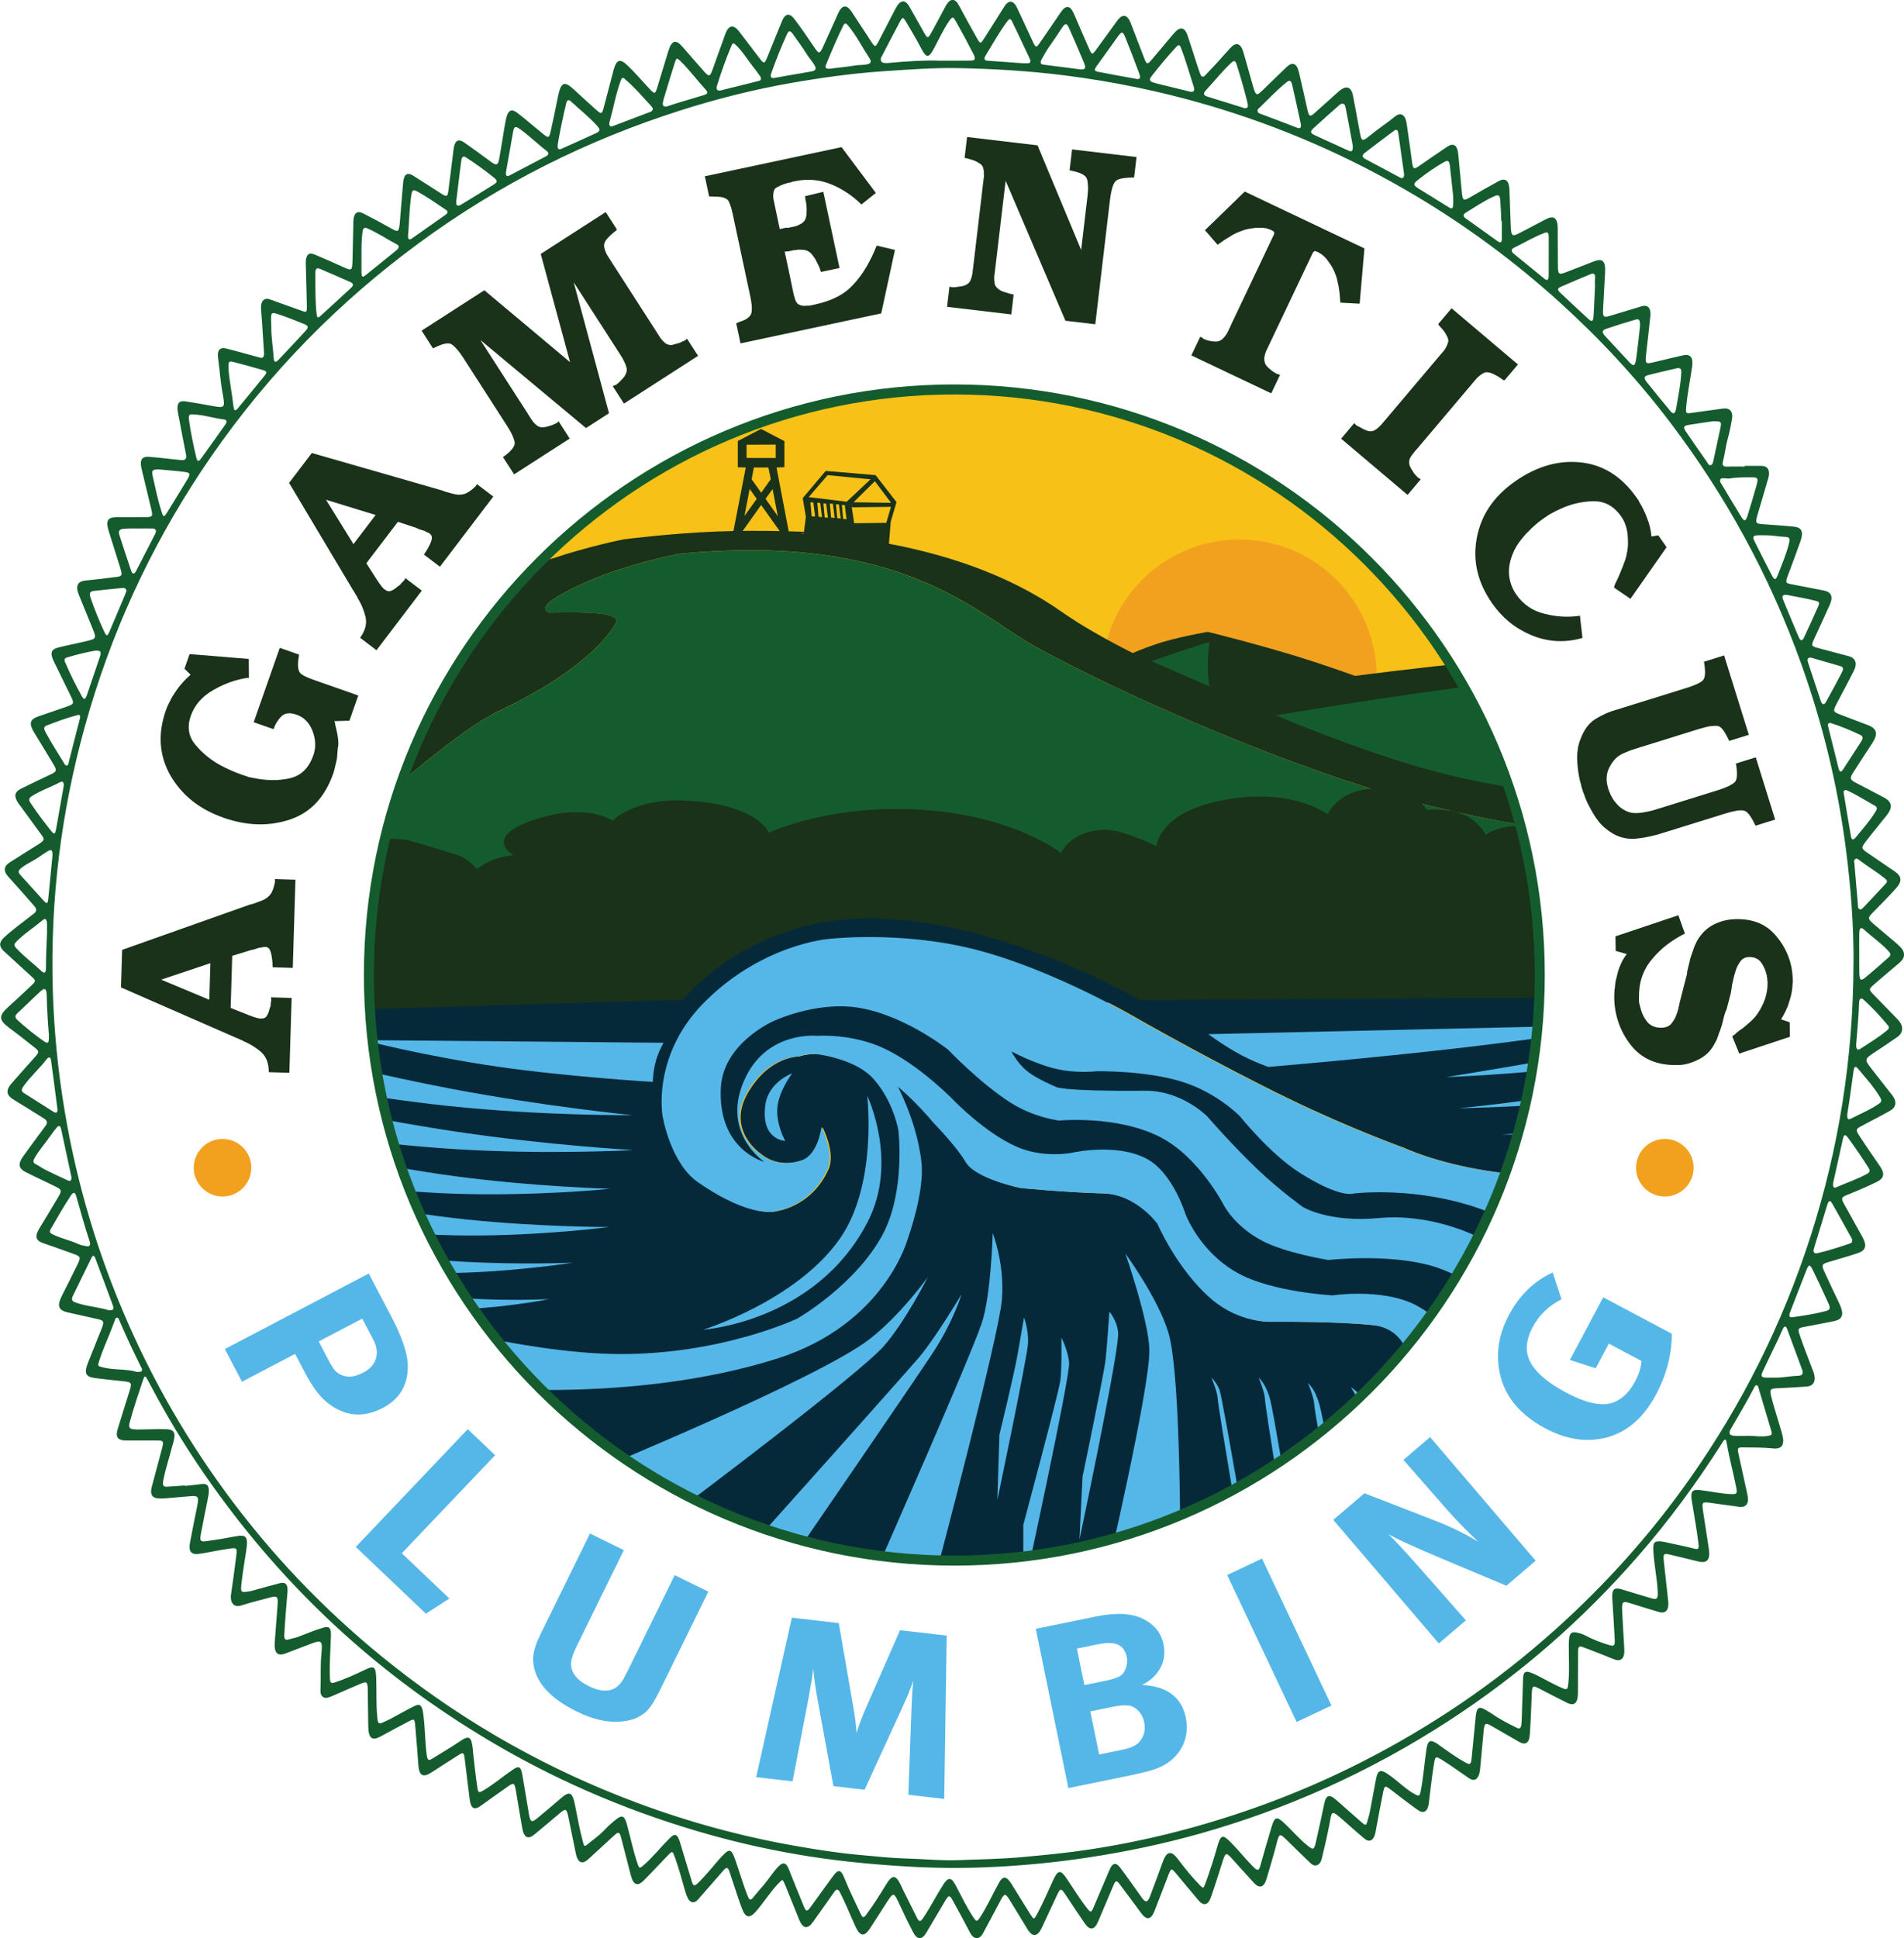 <svg height="579.24" viewBox="0 0 569.16 579.24" width="569.16" xmlns="http://www.w3.org/2000/svg" xmlns:xlink="http://www.w3.org/1999/xlink"><clipPath id="a"><circle cx="285.28" cy="291.39" r="175"/></clipPath><path d="m521.45 139.23h5.13c1.83 0 2.66 1.37 2.05 3.55-1.07 3.79-2.25 7.54-3.33 11.33-.61 2.14-.42 2.4 1.4 2.53 3.15.23 6.29.43 9.43.74 2.5.25 3.08 1.5 2.06 4.43-1.2 3.44-2.5 6.82-3.76 10.23-.75 2.04-.69 2.21 1.01 2.55 3.27.65 6.55 1.25 9.82 1.9 2.16.42 2.78 1.86 1.73 4.21-1.53 3.46-3.14 6.86-4.71 10.29-.88 1.93-.82 2.12.92 2.6 3.13.86 6.27 1.66 9.41 2.5 2.07.55 2.68 2.14 1.56 4.38-1.68 3.35-3.47 6.6-5.19 9.92-1.08 2.08-.99 2.35.96 3.1 2.81 1.09 5.62 2.16 8.43 3.21 2.7 1.01 3.11 2.66 1.32 5.37-1.94 2.95-3.87 5.9-5.77 8.89-.97 1.53-.87 2.05.55 2.82 2.9 1.56 5.83 3 8.73 4.57 2.42 1.31 2.66 2.95.8 5.3-2.07 2.62-4.21 5.15-6.24 7.81-1.47 1.93-1.41 2.1.5 3.42 2.67 1.85 5.35 3.65 8.03 5.47 2.19 1.49 2.4 2.99.52 5.08-2.27 2.54-4.64 4.93-7.01 7.33-1.45 1.47-1.5 1.82.07 3.19 1.97 1.72 3.98 3.37 5.97 5.06.66.56 1.34 1.11 1.97 1.73 1.85 1.79 1.82 3.44-.08 5.06-2.48 2.11-4.98 4.17-7.43 6.32-1.78 1.55-1.75 1.6 0 3.37 2.19 2.24 4.38 4.49 6.57 6.74.25.25.49.51.73.79 1.47 1.76 1.34 3.65-.42 4.89-2.42 1.7-4.89 3.3-7.34 4.94-2.41 1.62-2.46 1.91-.53 4.39 2.09 2.69 4.19 5.36 6.3 8.03 1.48 1.87 1.3 3.6-.64 4.7-2.82 1.6-5.7 3.03-8.55 4.56-1.69.91-1.77 1.12-.57 2.96 1.99 3.07 4.08 6.04 6.13 9.04 1.5 2.2 1.24 3.6-.94 4.68-2.93 1.45-5.92 2.7-8.92 3.91-1.76.71-1.81 1.01-.76 2.89 1.81 3.24 3.62 6.48 5.41 9.74 1.35 2.46.98 3.93-1.35 4.73-2.99 1.02-6.02 1.84-9.03 2.75-1.76.53-1.91.88-1.03 2.83 1.37 3.03 2.82 6.01 4.23 9.01.16.35.33.69.48 1.04 1.18 2.73.69 4.17-1.71 4.69-3 .65-6.02 1.14-9.02 1.75-1.92.39-2.01.49-1.22 2.81 1.09 3.2 2.34 6.33 3.52 9.48.18.49.39.96.55 1.45.75 2.38-.05 3.94-2.12 4.09-2.77.19-5.55.36-8.32.48-2.8.12-2.91.2-2.02 3.51.91 3.36 2 6.65 2.95 10 .95 3.34.08 4.78-2.69 4.5-2.99-.31-5.98-.28-8.97-.31-1.59-.02-1.72.17-1.31 2.06.86 4.02 1.76 8.02 2.64 12.03.57 2.58-.27 3.92-2.4 3.67-2.92-.35-5.84-.83-8.76-1.2-2.44-.31-2.51-.19-2.05 2.8.56 3.62 1.12 7.24 1.67 10.86.51 3.33-.44 4.51-3.14 3.87-2.83-.67-5.66-1.37-8.49-2.05-1.88-.45-2.05-.26-1.79 2.18.42 3.92.87 7.84 1.29 11.76.28 2.61-.73 3.81-2.8 3.21-2.91-.84-5.81-1.77-8.71-2.67-2.1-.65-2.38-.41-2.26 2.27.17 3.82.43 7.62.64 11.44.15 2.88-.96 3.94-3.13 3.07-2.95-1.18-5.9-2.36-8.87-3.48-1.66-.63-1.82-.45-1.83 1.78-.02 3.96 0 7.92-.03 11.88-.02 2.96-1.1 3.91-3.3 2.83-2.83-1.39-5.63-2.9-8.46-4.33-1.77-.9-1.95-.68-2.04 1.75-.15 4.02-.31 8.04-.58 12.05-.17 2.6-1.32 3.31-3.22 2.21-2.81-1.62-5.62-3.25-8.44-4.86-1.6-.91-1.94-.65-2.14 1.56-.34 3.73-.69 7.46-1.04 11.18-.04.47-.11.93-.21 1.38-.44 1.99-1.61 2.65-3.07 1.66-2.5-1.68-4.93-3.5-7.46-5.09-2.91-1.82-2.66-1.8-3.26 1.97-.55 3.48-.91 7.01-1.35 10.52-.32 2.51-1.51 3.32-3.31 2.05-2.74-1.95-5.41-4.05-8.11-6.1-1.71-1.29-1.83-1.27-2.32 1.16-.68 3.38-1.3 6.78-1.94 10.17-.12.65-.22 1.32-.38 1.95-.51 1.95-1.77 2.57-3.13 1.43-2.18-1.81-4.3-3.74-6.45-5.61-3.67-3.19-3.3-2.82-4.14 1.61-.64 3.32-1.43 6.6-2.2 9.88-.48 2.06-1.99 2.72-3.37 1.42-2.56-2.42-5.06-4.93-7.6-7.39-1.49-1.45-1.83-1.35-2.41.95-.95 3.78-2.09 7.46-3.18 11.18-.71 2.44-2.08 2.92-3.68 1.2-2.23-2.4-4.42-4.87-6.62-7.3-1.75-1.94-1.97-1.85-2.81.82-1.14 3.62-2.27 7.24-3.52 10.79-.82 2.32-2.2 2.59-3.68.85-2.3-2.7-4.55-5.46-6.84-8.18-1.22-1.45-1.37-1.43-2.13.51-1.42 3.61-2.76 7.27-4.19 10.87-1.04 2.62-2.36 2.8-3.95.66-2.15-2.89-4.27-5.82-6.45-8.68-.95-1.24-1.22-1.17-1.87.34-1.55 3.6-3.04 7.24-4.59 10.84-1.05 2.46-2.42 2.73-3.89.64-2.05-2.91-3.99-5.95-5.99-8.92-1.17-1.75-1.43-1.72-2.37.28-1.55 3.29-3.07 6.61-4.61 9.9-1.24 2.65-2.76 2.78-4.24.37-1.83-2.97-3.61-5.99-5.46-8.94-1.15-1.83-1.48-1.77-2.54.22-1.75 3.29-3.49 6.59-5.26 9.86-1.16 2.13-2.8 2.01-3.93-.16-1.67-3.19-3.38-6.36-5.11-9.5-.98-1.78-1.27-1.73-2.3.02-1.88 3.18-3.76 6.35-5.64 9.53-1.3 2.19-2.7 2.22-3.94-.11-1.42-2.68-2.73-5.45-4.02-8.23-1.8-3.87-1.82-3.9-3.99-.53-1.58 2.45-3.16 4.9-4.73 7.35-1.86 2.9-3.1 2.74-4.56-.44-1.52-3.31-2.86-6.75-4.52-9.96-.61-1.17-1.04-1.28-1.79-.21-2.07 2.98-4.2 5.89-6.28 8.86-1.63 2.33-3.05 2.15-4.19-.63-1.39-3.4-2.74-6.82-4.13-10.23-.81-1.98-.79-1.92-2.08-.57-2.43 2.53-4.37 5.68-6.7 8.35-1.86 2.13-3.1 2.02-4.19-.88-1.07-2.85-1.98-5.79-2.96-8.69-.27-.8-.54-1.61-.8-2.41-.4-1.23-.92-1.26-1.67-.39-2.27 2.64-4.58 5.23-6.87 7.85-.28.32-.54.65-.82.96-1.2 1.28-2.4 1.06-3.18-.67-.39-.87-.68-1.82-.94-2.77-.87-3.1-1.73-6.21-2.81-9.2-.69-1.9-.76-1.92-2.02-.63-2.43 2.51-4.81 5.11-7.27 7.58-1.89 1.89-3.14 1.33-3.89-1.59-.94-3.64-1.86-7.28-2.81-10.91-.54-2.07-.81-2.19-2.19-.93-2.55 2.33-5.09 4.67-7.62 7.01-1.87 1.73-3.19 1.22-3.79-1.58-.78-3.62-1.46-7.28-2.23-10.91-.56-2.63-.8-2.69-2.66-1.12-2.52 2.14-5.05 4.26-7.6 6.36-1.78 1.47-3.03.84-3.51-1.8-.68-3.79-1.28-7.61-1.94-11.41-.39-2.24-.62-2.42-2.21-1.33-2.81 1.93-5.57 3.98-8.36 5.95-1.88 1.32-2.87.74-3.23-1.97-.53-4.03-.98-8.09-1.49-12.13-.23-1.86-.42-2.01-1.73-1.19-2.63 1.64-5.23 3.35-7.85 5.03-.33.21-.67.43-1.01.62-1.98 1.11-3.04.32-3.25-2.4-.31-4-.58-8.01-.95-12-.19-2.01-.31-2.08-1.84-1.3-2.86 1.47-5.7 3.04-8.54 4.58-2.47 1.34-3.56.56-3.65-2.78-.1-3.69-.08-7.38-.15-11.07-.05-2.5-.29-2.71-2.17-1.92-2.63 1.11-5.25 2.28-7.88 3.42-.66.28-1.31.6-1.99.75-1.29.28-2.18-.55-2.11-2.17.17-3.68-.08-7.38.29-11.06.37-3.74.04-4.08-2.81-3.02-2.61.98-5.21 1.98-7.82 2.99-2.51.98-3.56-.08-3.32-3.39.27-3.67.57-7.34.84-11.01.19-2.52-.1-2.86-2.11-2.32-2.93.78-5.87 1.48-8.76 2.42-2.06.67-3.46-.64-3.02-3.5.57-3.68 1.03-7.39 1.51-11.1.33-2.52.28-2.69-1.8-2.41-2.65.36-5.29.91-7.93 1.37-.58.1-1.16.2-1.75.25-2.03.17-2.78-.88-2.32-3.4.67-3.66 1.43-7.29 2.16-10.94.55-2.77.29-3.14-2.03-2.93-2.56.23-5.11.45-7.67.65-.69.05-1.39.07-2.08 0-1.75-.16-2.37-1.3-1.82-3.4 1-3.82 2.06-7.62 3.06-11.44.59-2.25.47-2.44-1.38-2.45-2.83 0-5.66 0-8.5 0-.59 0-1.18.02-1.76-.07-1.74-.25-2.23-1.24-1.61-3.29 1.12-3.7 2.28-7.38 3.44-11.06.89-2.82.82-3.01-1.58-3.28-2.92-.33-5.86-.58-8.77-.99-2.69-.37-3.15-1.51-1.96-4.53 1.38-3.48 2.78-6.95 4.17-10.43.7-1.76.52-2.24-.99-2.58-3.05-.69-6.1-1.36-9.15-2.04-2.9-.65-3.35-1.96-1.79-5.06 1.57-3.11 3.16-6.22 4.68-9.38.95-1.96.85-2.3-.88-2.94-3.17-1.18-6.37-2.25-9.56-3.39-2.08-.75-2.4-2.01-1.07-4.24 1.92-3.22 3.9-6.38 5.79-9.63 1.01-1.74.93-2.06-.68-2.87-3.02-1.52-6.09-2.9-9.11-4.43-2.17-1.09-2.4-2.43-.81-4.67 1.84-2.61 3.76-5.13 5.64-7.69.33-.44.63-.91.97-1.33.78-.98.64-1.72-.32-2.32-3.02-1.87-6.01-3.79-9.05-5.61-2.27-1.36-2.5-2.83-.63-4.96 2.33-2.66 4.7-5.27 7.04-7.92 1.22-1.38 1.21-1.63-.21-2.75-2.49-1.96-4.97-3.94-7.5-5.81-3.25-2.41-3.32-3.64-.3-6.36 2.39-2.15 4.74-4.37 7.09-6.58 1.11-1.05 1.08-1.3-.04-2.32-2.81-2.56-5.62-5.12-8.42-7.7-1.45-1.34-1.51-2.64-.04-4.02 2.57-2.41 5.37-4.38 8.09-6.52.27-.21.54-.43.82-.63.95-.65 1.05-1.4.22-2.33-1.47-1.66-2.92-3.34-4.39-5-1.15-1.3-2.33-2.56-3.48-3.87-1.38-1.57-1.26-3.01.42-4.1 2.7-1.76 5.44-3.43 8.16-5.15.38-.24.77-.46 1.14-.74 1.18-.89 1.21-1.17.3-2.41-2.13-2.92-4.26-5.83-6.39-8.75-.14-.2-.29-.39-.44-.59-1.51-2.18-1.3-3.48.8-4.51 2.98-1.47 5.98-2.9 8.97-4.32 1.57-.74 1.7-1.14.68-2.84-1.92-3.22-3.88-6.41-5.83-9.6-1.62-2.66-1.28-3.92 1.31-4.82 2.83-.97 5.67-1.92 8.5-2.92 2.19-.77 2.22-.97 1.06-3.32-1.66-3.36-3.3-6.74-4.95-10.12-1.23-2.53-.89-3.67 1.38-4.23 3.04-.74 6.1-1.34 9.14-2.08 2.02-.49 2.14-.89 1.19-3.2-1.41-3.46-2.82-6.93-4.23-10.39-1.11-2.72-.42-4.11 2.04-4.34 3.09-.29 6.17-.67 9.25-1.07 1.61-.21 1.73-.5 1.14-2.44-1.16-3.75-2.36-7.48-3.52-11.24-.94-3.06-.37-4.12 2.22-4.15 3.05-.03 6.09.01 9.14-.04 1.73-.03 1.85-.32 1.35-2.4-.96-3.98-1.92-7.96-2.87-11.94-.66-2.75 0-3.85 2.27-3.67 2.88.23 5.75.58 8.62.88.37.04.74.08 1.12.1.99.05 1.52-.34 1.23-1.77-.71-3.51-1.36-7.03-2.03-10.55-.15-.78-.33-1.56-.44-2.35-.31-2.19.41-3.18 2.21-2.91 2.81.42 5.61.93 8.41 1.44 3.45.62 3.61.47 2.83-3.69-.66-3.54-.89-7.15-1.38-10.71-.31-2.28.55-3.27 2.43-2.81 2.83.69 5.64 1.51 8.46 2.27.47.13.95.23 1.41.39 1.05.37 1.53-.06 1.43-1.47-.2-2.87-.36-5.75-.55-8.62-.1-1.47-.22-2.94-.33-4.41-.16-2.29.89-3.46 2.64-2.85 3.19 1.12 6.36 2.32 9.55 3.43 1.47.51 1.54.43 1.5-1.54-.07-3.82-.19-7.64-.29-11.46-.01-.54-.05-1.07-.03-1.61.09-2.14.9-2.94 2.54-2.26 3.1 1.27 6.16 2.67 9.23 4.04 1.87.83 2.12.65 2.19-1.85.11-4.02.16-8.05.27-12.07.07-2.39 1.09-3.3 2.86-2.41 2.87 1.45 5.72 3 8.54 4.58 2 1.12 2.21 1.05 2.47-1.71.37-4 .62-8.01 1-12 .24-2.59 1.22-3.23 3.08-2.07 2.82 1.77 5.61 3.62 8.43 5.39 1.59 1 1.78.89 2.07-1.28.54-4.03.98-8.09 1.51-12.12.33-2.51 1.38-3.19 3.17-1.96 2.43 1.68 4.82 3.46 7.22 5.21.37.27.72.57 1.1.82 1.39.9 1.8.71 2.15-1.16.52-2.87.96-5.78 1.44-8.66.2-1.18.39-2.37.66-3.52.52-2.23 1.54-2.83 3.12-1.66 1.84 1.36 3.59 2.9 5.38 4.37.89.73 1.78 1.49 2.68 2.2 1.41 1.11 1.66 1.05 2.1-.92.76-3.35 1.44-6.74 2.12-10.12.94-4.68 1.89-5.11 4.97-2.24 2.19 2.04 4.39 4.05 6.61 6.02 1.47 1.3 1.63 1.22 2.19-.87.99-3.69 1.92-7.4 2.91-11.09.83-3.11 1.89-3.51 3.99-1.55 2.45 2.28 4.64 4.94 6.98 7.39 1.28 1.34 1.49 1.32 2.09-.64 1.12-3.63 2.18-7.28 3.31-10.9 1-3.24 2.24-3.57 4.27-1.23 2.16 2.5 4.33 4.99 6.51 7.45 1.35 1.52 1.68 1.42 2.41-.6 1.27-3.55 2.54-7.1 3.82-10.64.97-2.7 2.4-3.04 4.1-.88 2.14 2.72 4.19 5.54 6.32 8.27 1.16 1.5 1.34 1.44 2.13-.47 1.47-3.58 2.9-7.17 4.37-10.75 1.01-2.47 2.31-2.63 3.85-.59 2.06 2.73 4 5.59 5.94 8.45 1.29 1.91 1.54 1.89 2.55-.32 1.53-3.31 3-6.65 4.5-9.97 1.17-2.59 2.56-2.7 4.09-.36 1.96 3.01 3.93 6.01 5.9 9.01.99 1.5 1.17 1.5 2.06-.21 1.56-2.97 3.08-5.96 4.63-8.94.32-.62.64-1.25 1.01-1.81 1.11-1.67 2.43-1.65 3.46.1 1.55 2.65 3.03 5.36 4.55 8.04.97 1.72 1.16 1.75 2.14-.01 1.31-2.36 2.57-4.78 3.86-7.17.3-.55.59-1.12.95-1.62 1.09-1.51 2.38-1.34 3.31.37 1.84 3.38 3.66 6.77 5.55 10.09.97 1.71 1.07 1.68 2.16-.02 2.01-3.13 3.99-6.3 5.98-9.46 1.28-2.04 2.71-1.97 3.8.3 1.59 3.34 3.12 6.72 4.69 10.07.93 1.98 1.05 2.03 2.21.36 2.08-2.97 4.1-6 6.15-8.99 1.61-2.35 2.87-2.18 4.04.53 1.53 3.54 3.02 7.09 4.6 10.59.69 1.53.87 1.51 1.85.18 2.17-2.96 4.32-5.95 6.49-8.91 1.52-2.07 2.98-1.78 3.97.79 1.37 3.56 2.73 7.13 4.11 10.69.63 1.63.9 1.72 1.97.48 2.04-2.37 4.03-4.79 6.05-7.19.43-.51.85-1.02 1.31-1.47 1.52-1.49 2.76-1.12 3.54 1.15 1.03 3.02 1.97 6.09 2.96 9.13.26.81.55 1.6.84 2.39.35.95.85 1.13 1.51.42 1.02-1.09 2.05-2.15 3.06-3.25 1.49-1.63 2.95-3.3 4.44-4.92 1.66-1.81 3.06-1.44 3.84 1.14 1.06 3.51 1.98 7.09 3.02 10.6.76 2.57 1.02 2.62 2.77.92 2.41-2.34 4.81-4.69 7.23-7 1.67-1.59 3-1.06 3.61 1.51.91 3.79 1.73 7.61 2.59 11.42.43 1.92.78 2.07 2.07.91 2.43-2.18 4.87-4.37 7.3-6.54.26-.23.54-.43.83-.62 1.68-1.11 2.93-.44 3.38 1.86.66 3.39 1.28 6.79 1.9 10.19.67 3.73.75 3.78 3.23 1.75 2.42-1.98 4.99-3.62 7.4-5.62 1.71-1.42 3.12-.59 3.51 1.97.58 3.82 1.08 7.66 1.61 11.49.31 2.27.55 2.4 2.14 1.29 2.8-1.95 5.61-3.89 8.44-5.78 1.74-1.17 2.95-.46 3.21 1.96.42 3.85.71 7.73 1.1 11.58.27 2.63.51 2.74 2.4 1.65 2.86-1.66 5.73-3.29 8.62-4.88 1.96-1.08 3.11-.18 3.22 2.49.14 3.48.25 6.97.37 10.45.13 3.63.35 3.8 2.95 2.42 2.56-1.36 5.12-2.7 7.69-4.02 2.28-1.18 3.4-.29 3.43 2.77.04 3.76 0 7.52.05 11.27.03 2.38.28 2.64 2.07 1.98 2.97-1.1 5.91-2.32 8.88-3.44 2.39-.9 3.31.03 3.16 3.18-.18 3.68-.39 7.36-.6 11.04-.14 2.44.11 2.72 2.04 2.13 3.17-.96 6.33-1.93 9.5-2.87 1.8-.54 2.82.56 2.59 2.88-.38 3.79-.84 7.57-1.26 11.36-.32 2.89-.18 3.07 2.07 2.54 2.99-.7 5.97-1.47 8.97-2.12 2.24-.48 3.1.7 2.69 3.48-.59 4.02-1.41 7.99-1.77 12.06-.15 1.72-.03 1.89 1.35 1.7 3.03-.41 6.05-.84 9.07-1.25.37-.05.74-.11 1.12-.12 1.67-.03 2.51 1.15 2.16 3.19-.34 1.96-.72 3.93-1.26 5.82-.63 2.22-.84 4.57-1.43 6.8-.34 1.27.19 1.64 1.18 1.59 1.76-.08 3.52-.02 5.29-.02 0-.09 0-.17 0-.26zm32.62 148.91c.08-11.57-.81-23.04-2.28-34.44-2.47-19.12-6.99-37.47-13.29-55.13-9.59-26.85-22.83-50.61-38.92-71.91-10.11-13.37-21.23-25.32-33.12-36.11-13.59-12.34-28.01-22.93-43.16-31.97-19.97-11.91-40.75-20.87-62.26-27.17-14.16-4.15-28.48-7.08-42.96-8.9-10.42-1.31-20.87-1.93-31.33-2.15-7.63-.16-15.26.44-22.88.95-9.24.63-18.41 1.92-27.55 3.52-11.12 1.95-22.11 4.73-33 8.2-27.56 8.78-53.78 21.71-78.34 39.81-23.36 17.21-44.29 38.13-62.07 63.9-15.57 22.59-27.89 47.64-36.2 75.69-7.49 25.28-11.32 51.38-11.03 78.4.13 12.38 1.12 24.63 2.95 36.78 3.39 22.53 9.5 43.86 18.04 64.09 8.84 20.94 19.92 39.87 32.87 57.07 14.29 18.97 30.42 35.15 48 49.02 22.72 17.93 47.07 31.35 72.77 40.94 15.44 5.76 31.14 10.04 47.09 12.86 6.93 1.22 13.87 2.3 20.85 2.88 4.05.33 8.08.83 12.14.93 5.44.14 10.9.71 16.33.5 6.24-.24 12.48-.32 18.72-.89 6.82-.62 13.63-1.27 20.41-2.31 10.29-1.57 20.5-3.75 30.63-6.56 17.15-4.76 33.9-11.11 50.2-19.37 20.7-10.49 40.26-23.6 58.43-39.93 14.7-13.21 28.19-28.1 40.16-45.13 15.23-21.67 27.47-45.68 36.07-72.55 8.32-26 12.64-52.99 12.72-81.03zm-498.78 155.82s0 .08 0 .12c1.7-.19 3.4-.39 5.1-.57 1.6-.17 2.17.54 2.02 2.56-.04.6-.17 1.19-.28 1.77-.7 3.58-1.44 7.15-2.11 10.73-.34 1.82-.09 2.25 1.42 2.05 2.97-.4 5.94-.89 8.89-1.46 3.36-.65 3.93.08 3.26 4.33-.48 3.03-.96 6.06-1.33 9.1-.42 3.39-.37 3.4 2.25 3 .32-.05.63-.13.94-.22 2.71-.74 5.41-1.5 8.13-2.21 1.8-.47 2.54.37 2.36 2.63-.18 2.2-.38 4.4-.55 6.6-.16 2.07-.29 4.14-.4 6.22-.06 1.06.19 1.68 1.21 1.37 1.03-.32 2.09-.48 3.12-.88 2.44-.96 4.88-1.95 7.37-2.68 1.83-.54 2.3.19 2.23 2.49-.12 4.21-.48 8.42-.3 12.65.06 1.33.35 1.59 1.36 1.27 3.22-1.03 6.32-2.47 9.41-3.94 2.47-1.17 2.95-.73 3.07 2.66.15 4.02-.08 8.05.36 12.06.13 1.24.42 1.74 1.42 1.24.79-.4 1.62-.7 2.4-1.11 2.46-1.3 4.87-2.73 7.36-3.93 1.48-.71 2.05-.2 2.42 1.71.1.52.14 1.06.21 1.59.47 3.84.42 7.75.97 11.59.2 1.36.62 1.51 1.52.94 2.86-1.81 5.78-3.47 8.59-5.39 2.87-1.96 3.22-.68 3.63 2.39.03.26.01.54.04.8.4 3.45.75 6.91 1.25 10.33.31 2.14.45 2.14 1.97 1.24 3-1.78 5.74-4.13 8.65-6.11 1.9-1.29 2.45-1.05 2.92 1.69.66 3.8 1.29 7.61 1.92 11.41.43 2.6.81 2.81 2.61 1.3 2.31-1.93 4.63-3.84 6.91-5.83 2.65-2.31 3.49-1.94 4.27 1.94.75 3.77 1.42 7.57 2.43 11.25.2.72.34 1.35 1.07.73 1.76-1.5 3.67-2.72 5.31-4.49 1.09-1.18 2.29-2.21 3.5-3.18 1.78-1.42 2.52-1.04 3.19 1.41 1.05 3.87 1.87 7.84 3.13 11.62.58 1.75.67 1.72 1.93.63 2.73-2.37 5.07-5.34 7.65-7.94 1.65-1.66 2.38-1.42 3.17 1.1.47 1.5.91 3.01 1.36 4.52.74 2.45 1.47 4.89 2.22 7.33.34 1.11.7 1.41 1.63.52 1.36-1.31 2.64-2.71 3.88-4.17 1.21-1.42 2.39-2.88 3.66-4.2 2.07-2.16 2.64-1.94 3.72 1.1 1.3 3.67 2.36 7.47 3.81 11.07.4.99.76 1.4 1.53.44 1.09-1.37 2.26-2.65 3.38-3.99 1.51-1.8 2.78-3.92 4.42-5.53 1.26-1.24 2.2-.87 2.91.93 1.45 3.66 2.91 7.32 4.42 10.95.77 1.85 1.02 1.89 2.16.35 2.28-3.1 4.5-6.28 6.79-9.36 1.45-1.94 2.25-1.75 3.22.68 1.49 3.72 3.25 7.24 4.93 10.83.53 1.14.88 1.22 1.64.2 2.11-2.85 4.04-5.89 5.92-8.98 1.9-3.13 2.95-3.01 4.55.4.14.29.25.59.39.88 1.45 2.9 2.91 5.78 4.34 8.69.6 1.22 1.03 1.14 1.78.05 2.19-3.22 3.98-6.81 6.09-10.1 1.46-2.27 2.4-2.13 3.67.29 1.73 3.3 3.35 6.69 5.4 9.73.69 1.02.96 1.22 1.75.04 2.21-3.31 3.85-7.09 5.82-10.59 1.04-1.84 1.99-1.96 3.23-.31.37.49.68 1.03 1.01 1.56 1.71 2.75 3.39 5.52 5.12 8.24 1.05 1.64 1.09 1.61 1.99-.06 1.8-3.33 3.29-6.89 4.91-10.36 1.37-2.92 2.19-2.89 3.9-.36 2.03 3.01 3.95 6.16 6.16 8.98 1.05 1.34 1.26 1.28 1.93-.31 1.57-3.73 3.16-7.46 4.76-11.17.92-2.14 1.91-2.39 3.22-.65 2.2 2.92 4.29 5.96 6.44 8.94 1.13 1.56 1.74 1.48 2.47-.43 1.29-3.38 2.54-6.8 3.78-10.22 1.16-3.22 2.52-3.54 4.44-1 2.09 2.77 4.25 5.45 6.61 7.87 1.08 1.11 1.13 1.12 1.75-.57 1.26-3.48 2.41-7.02 3.43-10.63 1.1-3.88 1.61-4.08 4.18-1.49 2.41 2.43 4.56 5.24 7.03 7.6.93.89 1.35.68 1.72-.63 1.08-3.86 2.2-7.7 3.34-11.53.95-3.2 1.57-3.35 3.8-1.27 2.36 2.2 4.5 4.74 6.98 6.73 1.77 1.41 1.95 1.36 2.56-1.27.88-3.8 1.68-7.62 2.49-11.44.45-2.11 1.29-2.59 2.8-1.51.51.36.98.81 1.46 1.23 2.23 1.96 4.45 3.95 6.69 5.89 1.49 1.3 1.54 1.25 2.07-.82.18-.7.42-1.38.56-2.09.63-3.26 1.22-6.53 1.83-9.79.49-2.62 1.26-3.05 3.2-1.8.24.15.47.32.7.48 2.71 1.85 5.08 4.41 7.98 5.91 1.03.53 1.22.33 1.47-.92.85-4.17 1.11-8.47 1.75-12.68.38-2.48 1.04-2.92 2.87-1.85.29.17.56.38.84.58 2.55 1.82 5.09 3.68 7.78 5.17 1.57.88 1.82.74 2.03-1.38.41-4.12.81-8.25 1.21-12.37.24-2.5.98-3.04 2.74-1.98.82.49 1.66.93 2.45 1.48 2.25 1.57 4.63 2.74 7.01 3.94.93.47 1.31.12 1.44-.97.08-.66.09-1.33.12-2 .13-3.89.24-7.77.38-11.66.07-1.9.61-2.4 2.05-1.92.67.22 1.33.5 1.97.82 2.67 1.35 5.28 2.89 8.03 4.02 1.14.47 1.31.09 1.46-1.27.44-4.02.11-8.04.17-12.06.05-3.31.56-3.93 3.15-3.21.52.15 1.05.3 1.54.56 2.36 1.28 4.8 2.21 7.3 2.96 1.55.47 1.83.29 1.73-1.71-.2-3.95-.44-7.89-.71-11.83-.21-3.06.41-3.78 2.83-3.07 3.01.89 6.01 1.86 9.03 2.71 1.5.42 1.8 0 1.71-1.95-.18-4.16-1.11-8.2-1.32-12.36-.12-2.27.2-2.81 1.98-2.76.48.01.96.11 1.43.21 3 .65 6 1.26 8.98 2.01 1.17.3 1.27-.21 1.12-1.45-.52-4.25-1.27-8.43-1.97-12.63-.51-3.02 0-3.75 2.5-3.44 3.13.38 6.24 1.09 9.4 1.2 1.54.05 1.7-.22 1.33-2.1-.89-4.49-2.12-8.86-2.87-13.39-.14-.83-.43-1.09-.95-.39-.22.29-.4.62-.6.94-7.57 11.85-15.77 22.96-24.69 33.22-17.13 19.7-36.13 36.01-56.74 49.41-23.67 15.38-48.59 26.49-74.58 33.8-11.05 3.11-22.21 5.43-33.47 7.13-9.98 1.51-19.99 2.46-30.01 2.88-7.84.33-15.7.26-23.55-.2-9.82-.57-19.62-1.48-29.36-3-10.13-1.58-20.18-3.75-30.14-6.55-22.02-6.19-43.36-14.98-63.84-26.94-30.35-17.73-57.56-41-80.58-71.73-6.2-8.27-12.02-16.92-17.34-26.11-2.11-3.64-4.14-7.33-6.12-11.08-.77-1.46-.94-1.41-1.47.21-1.36 4.15-2.8 8.26-3.93 12.53-.39 1.46.06 1.85 1.03 1.97.64.08 1.28.08 1.92.08 2.56-.03 5.13-.14 7.69-.1 2.75.04 3.26 1 2.36 4.2-.07.25-.17.49-.23.75-.84 3.39-1.99 6.66-2.67 10.12-.36 1.82-.09 2.22 1.33 2.11 1.7-.13 3.41-.23 5.11-.35zm225.04-425.83c4.21 0 7.04.04 9.87-.02 1.27-.02 1.52-.53.85-1.84-1.7-3.32-3.46-6.61-5.28-9.83-.9-1.59-1.1-1.54-2.15 0-1.74 2.56-3.04 5.5-4.55 8.26-1.43 2.62-2.16 2.7-3.57 0-1.43-2.75-3-5.38-4.56-8.02-.98-1.66-1.12-1.71-2-.07-1.73 3.22-3.4 6.49-5.09 9.74-.29.55-.76 1.09-.49 1.8.3.8.99.64 1.57.68.27.02.53 0 .8-.03 5.32-.5 10.65-.81 14.62-.68zm-239.28 391.88c.62-.13 1.15.19 1.37-.44.17-.48-.19-.87-.38-1.26-.38-.81-.77-1.61-1.17-2.4-1.79-3.66-3.5-7.36-5.12-11.14-.19-.45-.35-1.09-.88-.98-.41.08-.48.67-.64 1.08-.49 1.26-.96 2.54-1.47 3.79-1.06 2.56-2.15 5.09-3.02 7.77-.59 1.82-.58 1.81.89 2.19 3.51.91 7.14.41 10.42 1.41zm481.85 19.08c1.81.06 3.61.34 5.42.06 1.37-.21 1.52-.34 1.07-1.87-1.18-4.01-2.37-8.02-3.58-12.02-.14-.48-.2-1.18-.66-1.27-.48-.1-.69.55-.92.98-2.16 4.06-4.44 8.01-6.76 11.93-.8 1.35-.58 2.04.79 2.17 1.53.14 3.08.03 4.62.03zm-490.39-37.53c1.38.11 1.66-.27 1.18-1.57-1.71-4.68-3.47-9.33-5.22-13.98-.31-.83-.7-.99-1.13-.11-1.83 3.76-3.65 7.52-5.5 11.27-.59 1.2-.34 1.7.73 2.08 3.34 1.19 6.82 1.34 9.95 2.32zm498.46 20.15c2.24-.02 4.46-.5 6.69-.57.86-.03 1.54-.46 1.06-1.77-1.48-4.07-2.98-8.13-4.49-12.19-.37-.98-.84-.95-1.27-.08-.53 1.08-.98 2.22-1.5 3.31-1.48 3.1-2.99 6.17-4.44 9.28-.74 1.58-.55 1.95.91 2.01 1.01.04 2.02 0 3.03 0zm-315.63-384.66c3.77-.94 7.63-1.9 11.49-2.86.79-.2.81-.8.37-1.44-.69-1.01-1.43-1.98-2.18-2.93-1.65-2.08-3.06-4.47-4.94-6.26-.48-.46-.95-1.03-1.4.04-1.64 3.9-3.09 7.92-4.35 12.04-.31 1.01.01 1.56 1.02 1.41zm15.93-3.72c1.62-.29 3.1-.57 4.57-.82 2.27-.4 4.54-.75 6.8-1.18 1.35-.25 1.51-.86.61-2.22-.64-.98-1.39-1.83-2.02-2.83-1.36-2.14-2.82-4.16-4.28-6.2-.5-.7-1.09-1.19-1.64.01-1.76 3.82-3.33 7.76-4.76 11.8-.38 1.07 0 1.5.72 1.43zm-205.35 349.12c1.12.12 1.15-.63.86-1.51-1.46-4.38-2.67-8.87-3.95-13.34-.41-1.43-.86-1.49-1.67-.27-2.1 3.19-4.03 6.54-5.95 9.9-.58 1.02-.24 1.26.53 1.65 2.52 1.28 5.23 1.75 7.78 2.95.78.37 1.66.43 2.41.61zm222.53-351.91s0-.04 0-.06c2.38-.29 4.77-.51 7.14-.91 1.22-.21 2.45-.08 3.66-.35 1.1-.25 1.33-.81.62-1.88-2.1-3.19-3.87-6.71-6.26-9.6-.53-.63-1-1.17-1.52-.12-1.88 3.8-3.54 7.76-5.18 11.74-.3.73-.09 1.15.58 1.17h.96zm57.01-1.66s0 .02 0 .03h1.76c.73 0 1.03-.44.65-1.26-1.78-3.8-3.57-7.59-5.39-11.36-.36-.74-.78-.7-1.28-.04-2.43 3.2-4.41 6.84-6.56 10.32-.64 1.04-.4 1.52.63 1.58 3.4.22 6.8.49 10.2.73zm34.39 4.73c.91.08 1.2-.29.68-1.69-1.35-3.64-2.73-7.26-4.18-10.84-.67-1.68-1.09-1.69-2.09-.3-2.15 2.97-4.29 5.97-6.43 8.95-.82 1.14-.77 1.49.44 1.73 3.74.74 7.49 1.4 11.58 2.15zm-140.5 8.2c.95-.31 2.24-.75 3.54-1.14 2.54-.77 5.09-1.5 7.63-2.29.64-.2 1.39-.53.46-1.55-2.53-2.77-4.83-5.86-7.47-8.47-1.18-1.17-1.29-1.19-1.87.63-1.13 3.54-2.19 7.12-3.27 10.69-.09.31-.15.64-.21.97-.13.84.09 1.31 1.19 1.17zm123.63-11.08c1.45.13 1.73-.35 1.02-2.06-1.4-3.38-2.86-6.72-4.33-10.05-.79-1.8-1.24-1.84-2.3-.18-1.2 1.87-2.44 3.71-3.72 5.5-.85 1.18-1.58 2.53-2.31 3.84-.44.79-.33 1.42.53 1.53 3.71.48 7.42.95 11.13 1.43zm212.65 372.95c3.39-.46 6.77-.98 10.1-1.85 1.32-.35 1.52-.81.84-2.33-1.53-3.37-3.09-6.7-4.7-10.01-.83-1.7-1.18-1.67-1.87.09-1.61 4.07-3.18 8.17-4.77 12.25-.09.24-.19.48-.26.73-.19.75 0 1.17.66 1.11zm-179.78-366.27c1.01.19 1.36-.36.99-1.5-1.27-3.91-2.38-7.9-3.86-11.7-.32-.82-.71-.89-1.25-.31-2.6 2.79-5.07 5.76-7.46 8.83-.81 1.04-.68 1.53.42 1.91.62.21 1.25.35 1.88.51 3.09.76 6.18 1.52 9.28 2.27zm16.19 4.92c1.23.12 1.05-.83.84-1.71-.93-3.85-2.04-7.62-3.21-11.36-.34-1.09-.73-1.3-1.54-.56-2.71 2.51-5.08 5.52-7.63 8.27-.94 1.01-.77 1.53.51 1.93 2.85.9 5.7 1.77 8.55 2.65.83.26 1.65.52 2.48.78zm-176.89.12c-.08-.15-.17-.41-.33-.57-2.66-2.89-5.24-5.91-8.17-8.38-.55-.46-.82-.15-1.08.54-1.46 3.98-2.2 8.26-3.35 12.36-.28.99.05 1.63.97 1.29 3.73-1.4 7.46-2.82 11.19-4.25.35-.13.72-.31.76-1zm-28.41 10.61c-.21 1.71.38 1.72 1.2 1.36 3.41-1.54 6.84-3.05 10.24-4.63 1.28-.6 1.32-1.08.32-2.19-2.45-2.71-5.22-4.86-7.83-7.29-.68-.63-1.16-.51-1.42.59-.96 4.11-1.86 8.24-2.51 12.16zm222.15-5.78c-.03-.17-.08-.43-.14-.69-.8-3.67-1.58-7.35-2.42-11-.38-1.65-.81-1.79-1.92-.87-2.72 2.24-5.22 4.83-7.77 7.34-.32.31-.83.53-.69 1.2.13.61.64.67 1.03.82 2.65 1.02 5.3 2 7.95 3 .97.37 1.92.79 2.9 1.13.56.2 1.1.22 1.07-.93zm-367.53 314.7c-.03-.22-.03-.36-.06-.48-1.01-4.71-2.03-9.41-3.04-14.12-.23-1.07-.73-1.08-1.28-.44-.7.82-1.35 1.7-1.98 2.6-1.51 2.16-3.23 4.08-4.58 6.41-.48.83-.73 1.47.29 1.98.98.49 1.9 1.19 2.89 1.68 2.12 1.06 4.27 2.06 6.42 3.04.58.27 1.31.63 1.35-.67zm129.89-300.53c-.1 1.09.25 1.41 1.03 1 3.65-1.9 7.29-3.81 10.93-5.73.84-.44.96-1.04.12-1.68-2.77-2.12-5.31-4.68-8.17-6.65-1.18-.81-1.53-.38-1.76.9-.73 4.05-1.44 8.11-2.15 12.16zm253.14-7.83c-.65-3.52-1.36-7.58-2.18-11.6-.28-1.38-1.18-1.2-1.92-.55-2.58 2.26-5.15 4.54-7.69 6.88-1 .92-.92 1.42.3 2 2.2 1.05 4.41 2.02 6.62 3.02 1.25.57 2.5 1.18 3.76 1.71.62.26 1.21.26 1.1-1.46zm-265.67 3.14c-.64.14-.77.69-.84 1.32-.49 3.96-1.02 7.91-1.47 11.88-.17 1.47.3 1.86 1.39 1.21 3.26-1.96 6.52-3.96 9.75-6 1.22-.77 1.24-1.17.02-2.16-2.64-2.12-5.36-4.08-8.15-5.89-.23-.15-.49-.25-.7-.36zm404.39 327.79c3.35-.75 6.64-1.84 9.93-2.94.6-.2.86-.83.45-1.57-1.95-3.51-3.89-7.02-5.87-10.49-.58-1.02-1.06-.59-1.36.38-1.34 4.37-2.67 8.74-4 13.11-.3.98-.1 1.58.85 1.52zm-123.4-322.58c-.57-4.09-1.14-8.18-1.73-12.26-.12-.85-.59-1.13-1.18-.69-2.98 2.22-5.95 4.46-8.9 6.72-.81.62-.69 1.28.14 1.73 3.48 1.88 6.97 3.74 10.46 5.58.77.41 1.26.13 1.22-1.07zm-297.57 16.34c-.05.67-.11 1.33-.16 2-.08 1.17.31 1.54 1.13.97 3.36-2.34 6.71-4.7 10.06-7.08.64-.45.91-.99.04-1.56-2.88-1.91-5.7-3.94-8.71-5.53-.88-.46-1.3-.35-1.52 1.03-.53 3.37-.61 6.78-.85 10.17zm-104.95 263.33c-.66-5.13-1.27-9.96-1.93-14.77-.15-1.11-.78-1.02-1.28-.36-2.22 2.88-4.87 5.18-7 8.18-.79 1.11-.51 1.55.31 2.06 2.9 1.84 5.8 3.68 8.7 5.51.78.49 1.23.25 1.2-.63zm417.21-273.04c-.24-2.21-.61-5.73-1.01-9.24-.14-1.19-.59-1.55-1.57-1-2.79 1.55-5.44 3.41-8.01 5.45-1.4 1.12-1.35 1.54.17 2.5 2.77 1.73 5.57 3.41 8.33 5.16 2.13 1.35 2.16 1.36 2.09-2.87zm-340.12 27.59c.04 2.41.07 4.81.31 7.2.17 1.68.32 1.84 1.4.86 2.99-2.69 5.93-5.44 8.9-8.17.75-.69.92-1.32-.14-1.78-3.06-1.34-6.12-2.69-9.19-3.99-.86-.37-1.31.05-1.29 1.26.03 1.54 0 3.08 0 4.61zm13.77-9.83c0 1.54-.02 3.08 0 4.63.03 1.94.2 2.08 1.51 1.04 2.93-2.34 5.83-4.72 8.75-7.08.18-.15.36-.29.52-.47.47-.52.51-1.06-.11-1.39-2.99-1.59-5.87-3.53-8.95-4.86-.87-.37-1.24-.05-1.41 1.12-.33 2.33-.3 4.67-.31 7.02zm-39.73 34.08c.28 3.44 1.04 7.28 1.5 11.18.17 1.39.72 1.08 1.28.4 2.64-3.2 5.29-6.4 7.91-9.64.88-1.09.8-1.43-.39-1.78-2.9-.84-5.81-1.65-8.73-2.4-1.54-.4-1.68-.19-1.56 2.24zm380.63-44.37c-.06 0-.11 0-.17 0-.09-2.01-.14-4.02-.29-6.02-.13-1.71-.47-2-1.78-1.42-2.97 1.32-5.75 3.21-8.57 4.95-.9.56-.77 1.13 0 1.68 3.2 2.29 6.41 4.58 9.61 6.87.98.7 1.22.1 1.2-1.04-.02-1.68 0-3.35 0-5.03zm99.03 287.39c-.22 1.68.43 1.59 1.11 1.29 3-1.33 6.1-2.34 9.03-3.94.79-.43.99-.92.44-1.8-1.99-3.14-4.06-6.18-6.23-9.11-.85-1.14-1.19-.65-1.45.54-.8 3.67-1.62 7.34-2.44 11.01-.17.77-.34 1.54-.45 2.02zm-466.88-255.71c-.05 3.04.53 6 .7 9.01.08 1.56.52 1.75 1.5.72 2.66-2.8 5.31-5.62 7.93-8.47 1.06-1.15 1.01-1.63-.28-2.16-2.48-1.02-4.98-2.01-7.5-2.85-2.49-.83-2.51-.74-2.4 2.55.01.4.03.8.05 1.2zm-66.48 211.51c-.35-3.73-.56-7.86-.67-12-.05-1.83-.6-2.14-1.81-1.03-2.32 2.12-4.56 4.38-6.88 6.51-1 .91-.74 1.48.1 2.24 2.42 2.17 4.92 4.21 7.52 6.03 1.55 1.09 1.79.86 1.73-1.74zm448.32-232.71s.01 0 .02 0c0-1.94.01-3.88 0-5.82 0-.83-.19-1.51-1.04-1.2-3.23 1.16-6.25 3.01-9.37 4.53-.89.43-.85 1.09-.11 1.71 3.07 2.53 6.15 5.04 9.24 7.54.9.73 1.26.25 1.27-.94 0-1.94 0-3.88 0-5.82zm89.28 256.39c-.16 1.67.38 1.73 1.03 1.39 2.86-1.47 5.81-2.65 8.52-4.55.73-.51.75-.99.22-1.88-1.82-3.09-4.14-5.56-6.31-8.21-1.09-1.33-1.38-1.16-1.65.7-.43 2.96-.82 5.93-1.24 8.89-.2 1.38-.43 2.76-.58 3.65zm-494.44-209.06c-1.17-.24-1.46.26-1.31 1.43.5 3.83 1.31 7.57 2.18 11.29.33 1.41.67 1.5 1.51.35 2.41-3.3 4.77-6.66 7.15-10.01.57-.81.62-1.48-.4-1.6-3.13-.36-6.19-1.42-9.12-1.47zm-43.73 154.9c0-.62.02-1.56 0-2.49-.03-1.68-.44-2.06-1.52-1.13-2.5 2.14-5.25 3.81-7.61 6.23-.73.74-.83 1.15-.06 1.98 2.35 2.53 5.02 4.49 7.49 6.8.96.9 1.4.57 1.39-1.04-.02-3.35.16-6.68.32-10.33zm462.74-193.28c0-.83-.07-1.51.01-2.17.2-1.56-.42-1.78-1.38-1.38-2.94 1.22-5.88 2.44-8.79 3.74-1.14.51-1.17.91-.18 1.84 2.77 2.62 5.56 5.22 8.36 7.79 1.08.99 1.45.77 1.56-.95.18-3.01.29-6.02.43-8.88zm-429.38 54.78c-1.81.02-2.14.3-1.78 1.92.81 3.61 1.55 7.25 2.67 10.73.54 1.68.72 1.72 1.64.25 2.04-3.27 4.04-6.58 6.05-9.88.99-1.63.89-2.04-.79-2.26-2.54-.33-5.09-.5-7.78-.76zm442.82-42.54c.08-2.17-.16-2.56-1.43-2.19-2.86.83-5.71 1.71-8.55 2.68-1.47.5-1.51 1.04-.31 2.34 2.35 2.54 4.7 5.07 7.05 7.6 1.32 1.42 1.78 1.3 2.08-.8.48-3.3.8-6.63 1.15-9.63zm-466.96 115.93c-3.19.84-6.31 1.97-9.41 3.19-.9.35-.69 1.11-.28 1.9 1.7 3.17 3.62 6.13 5.47 9.15.25.4.47 1.01.99.83.49-.17.48-.84.6-1.32.76-2.93 1.49-5.87 2.24-8.8.33-1.28.69-2.54 1-3.82.16-.65.17-1.25-.62-1.13zm-7.59 42.1c.04-1.79-.26-2.06-1.48-1.34-.96.57-1.89 1.25-2.83 1.88-1.69 1.14-3.54 1.86-5.14 3.21-.67.56-.93 1.09-.22 1.87 2.4 2.65 4.8 5.3 7.2 7.95.67.74 1.08.77 1.2-.55.41-4.39.85-8.77 1.27-13.03zm22.12-79.2c-.19-1-.84-.88-1.39-.83-2.81.26-5.62.55-8.42.87-1.11.13-1.39.72-.93 2.03 1.2 3.42 2.53 6.78 4.04 10.01.77 1.64 1 1.6 1.73-.14 1.53-3.59 3.05-7.2 4.57-10.81.15-.35.26-.73.4-1.14zm3.96-18.62c-1.65 0-3.3-.07-4.96.1-1.14.12-1.48.7-1.09 1.91 1.13 3.55 2.3 7.07 3.49 10.59.42 1.23.99 1.04 1.5.06 1.89-3.66 3.78-7.32 5.65-10.99.54-1.06.23-1.65-.74-1.68-1.28-.03-2.56 0-3.85 0zm-22.68 76.66c-.04-1.25-.71-1.08-1.25-.79-2.75 1.47-5.66 2.4-8.33 4.12-1 .64-.93 1.18-.31 2.11 1.88 2.84 3.9 5.51 5.97 8.12 1.07 1.35 1.31 1.25 1.65-.64.73-4.05 1.43-8.11 2.15-12.16.05-.26.08-.52.12-.76zm9.36-40.15c-2.69.45-5.56 1.18-8.42 2.03-.73.22-.89.64-.56 1.41 1.5 3.47 3.14 6.84 4.95 10.07.73 1.3 1.08 1.17 1.61-.36 1.27-3.69 2.52-7.39 3.76-11.09.6-1.8.4-2.14-1.34-2.06zm527.33 90.39s.01 0 .02 0c0 2.07-.05 4.15.02 6.22.06 1.79.48 2.13 1.66 1.17 2.41-1.96 4.74-4.07 7.09-6.12.85-.74.58-1.24-.11-1.97-2.24-2.39-4.84-4.13-7.19-6.3-.97-.89-1.43-.57-1.47.99-.06 2-.01 4.01-.01 6.02zm-53.24-172.91c.31-1.93-.44-2.06-1.25-1.88-2.88.64-5.77 1.31-8.64 2.05-1.19.31-1.33.9-.44 2.01 2.34 2.93 4.71 5.83 7.1 8.7.91 1.09 1.46.9 1.73-.68.59-3.53 1.35-7.03 1.51-10.19zm52.33 200.19c-.03 1.4.35 1.91 1.3 1.28 2.68-1.78 5.44-3.39 7.97-5.51.49-.41.73-.87.25-1.44-2.31-2.77-4.73-5.39-7.33-7.72-.88-.79-1.3-.03-1.33 1.01-.1 4.08-.54 8.12-.86 12.37zm-43.01-186.2c-1.91.28-4.55.63-7.18 1.08-1.46.25-1.58.67-.62 2.1 2 2.95 4.04 5.85 6.08 8.76.34.49.64 1.28 1.21 1.16.65-.14.77-1.03.92-1.72.64-2.89 1.24-5.8 1.87-8.7.59-2.72.59-2.74-2.29-2.69zm4.84 17.1c-.57-.04-.94-.1-1.31-.09-.41.02-.94-.14-1.15.43-.2.56.2 1.01.45 1.42 1.92 3.22 3.84 6.44 5.81 9.63.94 1.53 1.34 1.45 1.92-.39.95-3.06 1.87-6.14 2.73-9.24.5-1.79.26-2.12-1.26-2.14-2.46-.03-4.91 0-7.17.39zm11.01 16.94c-.8 0-1.6-.04-2.4.01-1.29.09-1.47.47-.8 1.82 1.69 3.41 3.42 6.8 5.17 10.17.78 1.49 1.17 1.44 1.82-.27 1.11-2.89 2.34-5.71 3.16-8.78.55-2.07.44-2.44-1.35-2.5-1.87-.06-3.72-.5-5.59-.44zm26.67 98.59c.33 3.89.67 7.75 1 11.61.05.59-.05 1.31.51 1.55.52.23.91-.27 1.27-.65 2.16-2.29 4.3-4.6 6.46-6.88.72-.76.55-1.1-.22-1.72-2.39-1.9-4.94-3.42-7.36-5.24-.45-.34-.93-.88-1.46-.49-.59.44-.13 1.22-.2 1.82zm-20.26-80.78c-1.19-.11-1.56.32-1.07 1.5 1.53 3.67 3.04 7.36 4.6 11.01.56 1.31 1.07 1.4 1.62.26 1.5-3.15 2.92-6.36 4.35-9.56.27-.61.24-1.12-.46-1.32-3.07-.85-6.19-1.29-9.04-1.89zm12.99 38.25c-.96.07-.66.88-.5 1.56.82 3.33 1.66 6.66 2.49 9.98.19.77.35 1.55.58 2.3.27.88.72.93 1.19.21 1.86-2.85 3.72-5.7 5.56-8.57.56-.88.52-1.49-.44-1.93-2.7-1.26-5.42-2.43-8.22-3.33-.21-.07-.41-.14-.67-.22zm-5.73-19.49c-.88-.06-1.26.33-.9 1.44 1.26 3.84 2.54 7.67 3.81 11.51.38 1.14 1 1.27 1.54.31 1.66-2.95 3.26-5.96 4.84-8.98.35-.66.44-1.46-.42-1.72-2.96-.87-5.92-1.71-8.88-2.56zm9.75 40.35c.77 4.66 1.45 8.92 2.2 13.16.19 1.11.85.9 1.33.31 2.08-2.58 4.3-4.99 6.08-7.94.52-.87.35-1.28-.33-1.66-1.74-1-3.47-2.02-5.22-3-.97-.54-1.96-1.06-2.96-1.51-.71-.32-1.15-.01-1.1.64z" fill="#145c2e"/><g clip-path="url(#a)"><ellipse cx="313.28" cy="292.96" fill="#f8c117" rx="241.31" ry="178.58"/><circle cx="370.47" cy="202.29" fill="#f2a11f" r="41.06"/><path d="m261.74 141.99-14.93-1.25-6.85 8.12.94 5.59-.8 6.26 13.95 1.44 11.64.85.58-7.11 1.72-5.83zm-14.35.01 12.83 1.25-7.12 6.69-11.35-1.38 5.64-6.55zm-4.76 12.32-.38-4.19h.88s.53 4.21.53 4.21h-1.03zm2.06.12-.38-4.19.88.08.53 4.21-1.02-.1zm1.83.19-.38-4.19.83.08.53 4.21zm1.92.05-.38-4.19.92.09.53 4.21-1.06-.1zm1.84.19-.38-4.19.88.08.53 4.21-1.02-.1zm1.76.18-.38-4.19.87.13.53 4.21-1.02-.14zm14.37-4.78-11.27-.17s-.63.64-.63.64l.11.76.37.11 11.34-.14s-1.39 4.79-1.39 4.79l-9.61.11-.72-4.86-.12-.75s0 0 0 0l.63-.63s0 0 0 0l6.4-6.32 5.1 6.79-.23-.3z" fill="#193219" fill-rule="evenodd"/><path d="m232.12 139.71 2.36-.09v-7.79l-6.99-3.64-6.94 3.61v7.85l2.38.06-4.16 21.46h2.46l.37-1.92 5.92-8.33 5.94 8.33.37 1.92h2.38l-4.08-21.46zm-8.95-6.81 8.71-.03v4.01s-8.71-.02-8.71-.02v-3.97zm-.64 21.32 1.56-8.09 2.12 2.96zm2.15-10.99.68-3.53 4.34.02.71 3.49-2.86 4.04-2.87-4.01zm4.16 5.85 2.11-2.92 1.56 8.11z" fill="#193219" fill-rule="evenodd"/><path d="m489.01 250.2s-37.67-1.07-79.44-14.49c-41.76-13.42-82.67-32.74-100.32-42.58-17.63-9.82-39.55-34.09-106.48-27.58-.19.04-.37.08-.56.12-21.36 4.53-31.83 10.51-35.19 12.43-6.92 3.95-2.81 5.03-2.81 5.03s10.19-.35 15.58.33c4.6.58 4.54 2.19 4.54 2.19s-4.99 12.51-35.12 26.79c-21.07 9.98-74.07 62.69-74.07 62.69l480.65-13.56-66.77-11.37z" fill="#145c2e"/><path d="m554.59 256.86c-.99-3.76-2.45-8.98-3.86-12.7-2.25-5.95-6.5-13.38-8.33-16.23-3.68-5.73-10.29-9.53-20.9-15.11-17.73-9.32-36.66-18.51-36.66-18.51s-8.77.14-33.91 2.53c-13.88 1.32-30.93 3.22-45.89 5.15-4.24-1.53-10.8-3.82-17.82-5.97-12.4-3.8-26.14-7.18-26.14-7.18s-6.91 1.13-13.03 2.9c-4 1.16-7.62 2.64-9.44 3.43-.11-.06-.23-.12-.34-.17-7.98-4.05-15.28-8.21-21.07-12.27-25.49-17.87-58.55-22.34-77.86-23.32 1.87-.25 2.95-.39 2.95-.39s-13.95-.72-27.91-.18c-13.95.54-27.91 2.34-27.91 2.34s-10.53 2.08-21.29 5.72c1.67-.57-44.83 12.04-64.25 42.77-2.07 3.27-11.98 18.81-16.69 30.77-3.86 9.81-6.33 20.04-7.72 26.82-5.52 14.31-2.16 35.54-2.16 35.54s90.29-3.48 240.73-3.16c162.04.35 244.63.47 244.63.47s1.16-28-5.15-43.28zm-157.77-13.46s-9.49-7.65-29.01-4.66c-21.47 3.29-22.12 14.12-22.12 14.12s-10.32-5.11-15.65-4.9c-10.25.41-12.86 7-12.86 7s-13.29-10.7-39.77-12.82c-28.85-2.31-47.58 6.74-47.58 6.74s-3.22-8.69-25.43-9.64c-14.93-.64-21.28 6.02-21.28 6.02s-7.15-5.14-21.71-.8c-18.13 5.41-7.94 11.07-7.94 11.07s-3.68.53-5.94 1.4c-3.06 1.18-4.96 2.8-4.96 2.8s-2.44-3.08-5.78-4.2c-3.94-1.32-15.35-4.59-15.35-4.59s-10.76-1.06-21.76.77c16.76-15.44 37.96-33.81 49.53-39.29 30.13-14.28 35.12-26.79 35.12-26.79s.06-1.61-4.54-2.19c-5.39-.67-15.58-.33-15.58-.33s-4.11-1.08 2.81-5.03c3.36-1.92 13.83-7.9 35.19-12.43.19-.04.37-.08.56-.12 66.93-6.52 88.85 17.75 106.48 27.58 17.65 9.84 58.56 29.16 100.32 42.58.09.03.18.06.27.09-9.88.49-13.02 7.61-13.02 7.61zm72.26 12.14s-1.08-6.37-9.17-8.04c-10.63-2.2-15.71 1.97-15.71 1.97s-2.55-4.31-6.49-5.97c-4.83-2.04-11.23-1.5-11.23-1.5s-.36-.79-1.46-1.81c26.1 6.82 48.7 9.03 58.63 9.71-.35.08-.71.17-1.05.25-7.24 1.71-13.51 5.39-13.51 5.39z" fill="#193219"/><g fill-rule="evenodd"><path d="m344.21 197.6c.68-.25 1.4-.51 2.16-.78 9.02-3.16 15.22-4.98 15.22-4.98s-1.18 7.4-.04 13.13c.01.06.1.22.04.19-1.01-.44-14.58-6.38-17.38-7.57z" fill="#145c2e"/><path d="m381.36 213.78s27.58-4.69 53.3-8.1c24.36-3.23 46.93-5.19 46.93-5.19s-39.12 28.24-19.42 34.17c10.49 3.16-9.11 2.25-33.46-4.17-21.38-5.64-47.35-16.72-47.35-16.72z" fill="#145c2e"/><path d="m75.08 302.66 129.17-3.92s18.81-24.28 55.59-24.28c39.05 0 80.95 24.38 80.95 24.38l212.39-1.19 4.8.16s.16 5.9-.08 1.91c.27 4.48-.9 11.75-.9 11.75s-17.72 25.49-47.4 33.92c-53.42 15.18-89.82-2.35-89.82-2.35s-15.71-5.62-33.92-14.42c-20.94-10.12-44.75-23.61-44.75-23.61s-24.81-14.85-48.69-21.09c-22.74-5.94-44.61-3.29-44.61-3.29s-20.06 1.64-37.29 19.26c-15.47 15.83-12.12 33.72-12.12 33.72s2.31 13.99 10.57 19.71c16.32 11.3 23.57 8.57 23.57 8.57s10.27-1.39 15.17-12.54c2.14-4.88-1.84-12.49-1.84-12.49s-.97 8.23-5.93 9.91c-7.55 2.57-12.28-1.79-12.28-1.79s-10.58-6.85-4.25-18.09c6.41-11.39 15.63-11.17 15.63-11.17s8.37-3.38 22.89 4.3c8.32 4.4 17.42 15.52 17.42 15.52s7.13 7.35 9.54 11.62c2.92 5.17 16.47 7.89 16.47 7.89s13.16 1.3 24.71 1.61c9.93.27 16.25 9.11 16.25 9.11s5.83 13.55 16.01 22.38c8.4 7.28 17.8 6.87 17.8 6.87s19.35-.2 30.62 1.01c8.2.88 10.02 7.77 10.02 7.77s8.78 9.49 17.72 16.46c7.11 5.54 32.96 9.1 32.96 9.1s-13.36 8.95-34.92 18.09c-11.09 4.7-25.9 9.9-39.95 13.68-38.53 10.38-69.32 10.46-88.08 9.75-50.17-1.89-80.21-10.85-107.42-21.55-9.26-3.64-22.81-9.91-36.99-18.9-4.86-3.08-38.75-21.57-66.56-63.05-22.58-33.68-22.45-64.75-22.45-64.75z" fill="#06293a"/><path d="m556.68 311.47s-17.72 25.49-47.4 33.92c-53.42 15.18-89.82-2.35-89.82-2.35s-15.71-5.62-33.92-14.42c-20.94-10.12-44.75-23.61-44.75-23.61s-24.81-14.85-48.69-21.09c-22.74-5.94-44.61-3.29-44.61-3.29s-20.06 1.64-37.29 19.26c-15.47 15.83-12.12 33.72-12.12 33.72s2.31 13.99 10.57 19.71c16.32 11.3 23.57 8.57 23.57 8.57s10.27-1.39 15.17-12.54c2.14-4.88-1.84-12.49-1.84-12.49s-.97 8.23-5.93 9.91c-7.55 2.57-12.28-1.79-12.28-1.79s-10.58-6.85-4.25-18.09c6.41-11.39 15.63-11.17 15.63-11.17s8.37-3.38 22.89 4.3c8.32 4.4 17.42 15.52 17.42 15.52s7.13 7.35 9.54 11.62c2.92 5.17 16.47 7.89 16.47 7.89s13.16 1.3 24.71 1.61c9.93.27 16.25 9.11 16.25 9.11s5.83 13.55 16.01 22.38c8.4 7.28 17.8 6.87 17.8 6.87s19.35-.2 30.62 1.01c8.2.88 10.02 7.77 10.02 7.77s8.78 9.49 17.72 16.46c7.11 5.54 14.79 8.9 14.79 8.9h18.84s34.37-20.55 54.68-48.18c30.22-41.11 30.22-69.53 30.22-69.53z" fill="#55b7e8"/><path d="m533.18 371.74s-25.77 8.83-45.56 8.08c-18.11-.69-30.39-10.96-30.39-10.96s-6.64-5.48-19.67-9.16c-17.53-4.95-32.93-3.02-32.93-3.02s-3.79 1.64-16.22-6.27c-8.81-5.61-17.76-16.81-17.76-16.81s-6.79-7.01-17.15-10.27c-11.02-3.47-25.65-3.19-25.65-3.19s-5.99.73-12.08-.69c-6.63-1.54-13.41-5.24-13.41-5.24s1.53 3.34 4.71 5.92c2.93 2.38 8.52 4.65 8.52 4.65s.88 1.4 26.71 1.19c10.98-.09 18.54 7.63 18.54 7.63s7.6 8.78 15.3 16.07c6.49 6.15 13.28 11.01 13.28 11.01s7.66 4.78 22.85 3.33c15.19-1.44 28.44 5.16 28.44 5.16s10.69 6.52 22.31 13.17c13.64 7.81 32.57 5.1 32.57 5.1l29.77-5.18s2.86-2.8 4.37-5.41c1.42-2.44 3.43-5.12 3.43-5.12z" fill="#06293a"/><path d="m236.81 320.77s-7.03 2.55-8 9.3c-1.53 10.68 5.91 10.9 5.91 10.9s-2.85-5.04-2.33-10.09 4.41-10.1 4.41-10.1z" fill="#55b7e8"/><path d="m176.78 439.92 26.66 10.85s53.57-40.16 60.87-48.6c6.44-7.45 13.05-20.5 13.05-20.5s-8.14 11.38-17.54 18.62c-15.33 11.8-83.04 39.63-83.04 39.63z" fill="#55b7e8"/><path d="m227.39 458.8 12.03 3.3s32.8-47.74 39.28-57.57c6.35-9.63 8.7-17.68 8.7-17.68s-7.88 13.23-12.89 19.05c-6.83 7.91-47.12 52.9-47.12 52.9z" fill="#55b7e8"/><path d="m298.76 428.79-.63 19.5s8.99-42.83 9.18-46.88c.19-3.97-1.2-7.69-1.2-7.69s-1.38 7.84-1.86 10.72c-.92 5.47-5.49 24.34-5.49 24.34z" fill="#55b7e8"/><path d="m305.9 455.72v20.13s14.08-64.6 13.68-68.63c-.39-3.95-2.3-7.43-2.3-7.43s.17 8.91-.3 12.68c-.47 3.73-11.09 43.25-11.09 43.25z" fill="#55b7e8"/><path d="m323.61 441.28-.94 18.87s10.85-51.2 11.56-60.77c.29-3.97-2.6-7.43-2.6-7.43s-.7 10.41-1.17 14.65c-.42 3.8-6.84 34.68-6.84 34.68z" fill="#55b7e8"/><path d="m430.03 453.82 3.46-1.57c-7.29-26.66-5.38-23.57-8.67-28.65-1.41-2.18-3.71-3.6-3.71-3.6s2.88 4.5 2.94 6.42c.09 2.47 5.98 27.39 5.98 27.39z" fill="#55b7e8"/><path d="m413.04 458.54 2.83-1.26s-6.92-36.91-8.36-39.13c-1.41-2.18-3.71-3.6-3.71-3.6s2.88 4.5 2.94 6.42c.1 2.72.07 2.38 6.3 37.56z" fill="#55b7e8"/><path d="m400.46 462.63 2.2-1.26c-8.38-42.36-7.53-40.3-9.29-44.5-.91-2.18-2.4-3.6-2.4-3.6s1.86 4.5 1.9 6.42c.06 2.47 7.58 42.93 7.58 42.93z" fill="#55b7e8"/><path d="m385.67 466.4 2.52-.94c-8.65-48.03-7.81-46-9.56-50.19-.91-2.18-2.4-3.6-2.4-3.6s1.86 4.5 1.9 6.42c.06 2.47 7.54 48.31 7.54 48.31z" fill="#55b7e8"/><path d="m372.78 471.12 1.57-.94s-8.9-52.69-9.83-54.91c-.91-2.18-2.4-3.6-2.4-3.6s1.86 4.5 1.9 6.42c.06 2.47 8.75 53.03 8.75 53.03z" fill="#55b7e8"/><path d="m330.37 472.25 22.41-3.3s.5-57.47-3.54-70.78c-3.12-10.28-12.84-23.55-12.84-23.55s6.98 20 7.18 28.74c.26 11.24-13.21 68.89-13.21 68.89z" fill="#55b7e8"/><path d="m262.89 467.29 17.1 2.36s18.62-70.33 19.51-81.26c.87-10.71-2.75-19.86-2.75-19.86s-.48 18.79-3.33 27.05c-3.99 11.55-30.53 71.71-30.53 71.71z" fill="#55b7e8"/><path d="m139.73 414.37-22.17-21.26s38.23 11.35 67.32 11.55c30.8.21 53.53-10.64 53.53-10.64s17.36-10 25.42-25.04c6.93-12.93 4.72-31.21 4.72-31.21s-1.42-8.56-7.43-15.32c-5.99-6.74-19.18-7.7-19.18-7.7s2.92-2.78 9.97-.99c4.18 1.06 14.07 6.55 14.07 6.55s7.89 12.57 9.48 27.12c.96 8.79-4.03 22.56-4.03 22.56s-6.69 25.74-39.07 36.01c-43.27 13.73-92.63 8.38-92.63 8.38z" fill="#55b7e8"/><path d="m259.25 327.5s9.39 19.56.17 37.56c-15.39 30.04-49.22 32.32-49.22 32.32s27.8-8.58 40.84-27.17c11.36-16.19 8.2-42.7 8.2-42.7z" fill="#55b7e8"/><path d="m494.44 412.66s5.57-3.17 10.24-7.75c3.61-3.54 9.58-9.39 9.58-9.39s-21.18 6.24-35.8 4.92c-15.91-1.43-30.4-9.78-30.4-9.78s-8.19-9.06-20.48-12.46c-13.17-3.64-30.49-1.65-30.49-1.65s-12.77-2.02-19.87-5.78c-8.48-4.5-11.55-10.89-11.55-10.89s-7.37-14.21-18.89-20.08c-12.92-6.59-30.16-4.92-30.16-4.92s-7.43-.82-14.54-5.35c-9.2-5.87-18.63-15.8-18.63-15.8s-12.93-10.32-26.81-12.57c-12.79-2.07-25.6 4.08-25.6 4.08s-14.88 6.55-15.56 19.88c-.95 18.61 13 22.11 13 22.11s-13.73-9.04-5.41-25.65c6.82-13.61 21.28-12.01 21.28-12.01s10.33-.78 19.99 3.78c10.65 5.03 20.72 15.45 20.72 15.45s9.3 9.68 18.78 13.88c8.13 3.6 16.64 1.82 16.64 1.82s13.25-3.04 22.33 1.82c7.72 4.13 11.49 16.29 11.49 16.29s4.04 11.37 15.68 17.84c10.32 5.74 28.4 6.68 28.4 6.68s12.07-1.85 21.89 1.62c8.43 2.98 14.81 11.36 14.81 11.36s6.76 7.72 26.99 12.52c14.4 3.42 32.37.03 32.37.03z" fill="#06293a"/><path d="m198.34 311.64s-1.54 2.68-2.3 5.48c-.83 3.04-.9 6.22-.9 6.22s-25.54-1.55-46.09-4.52c-22.63-3.27-40.46-7.98-40.46-7.98l89.76.8z" fill="#55b7e8"/><path d="m537.67 312.12s-29.1 7.61-54.83 12.44c-25.08 4.71-46.79 6.63-46.79 6.63s23.34-.32 47.97-2.98c19.16-2.07 40.99-6.64 40.99-6.64s3.76-1.97 7.24-4.56c2.77-2.07 5.42-4.89 5.42-4.89z" fill="#55b7e8"/><path d="m510.9 330.55s-13.87 3.35-28.48 5.35c-16.24 2.23-33.39 3.14-33.39 3.14s15.14.34 28.53-.06c10.22-.31 19.55-1.38 19.55-1.38s4.44-1.54 7.82-3.27c3.51-1.8 5.97-3.79 5.97-3.79z" fill="#55b7e8"/><path d="m546.56 303.14-19.39.64s-7.81 2.01-34.2 7.3c-29.02 5.82-60.61 10.81-60.61 10.81s28.31-.85 60.75-5.92c21.82-3.41 52.09-11.71 52.09-11.71s.18.11 1.17-.91c.41-.42.19-.21.19-.21z" fill="#55b7e8"/><path d="m361.19 309.07s4.65 3.42 9.29 5.95c4.33 2.36 8.66 3.83 8.66 3.83s30.18-2.5 58.5-5.81c25.82-3.01 50.01-6.85 50.01-6.85l-126.47 2.88z" fill="#55b7e8"/><path d="m109.87 384.08s2.23 2.26 2.92 3.3c.68 1.02 3.02 3.6 3.02 3.6s10.99.78 23.16.24c13.19-.58 25.23-2.98 25.23-2.98s-12.11.64-25.22-.26c-13.07-.89-29.11-3.91-29.11-3.91z" fill="#55b7e8"/><path d="m101.8 373.08s1.88 2.61 2.66 3.73c.92 1.34 2.1 2.75 2.1 2.75s16.91 1.31 32.45.78c16.86-.58 32.23-2.98 32.23-2.98s-15.48.64-32.22-.26c-16.69-.89-37.22-4.02-37.22-4.02z" fill="#55b7e8"/><path d="m91.15 356.76s1.82 3.48 2.87 5.26c1.36 2.3 2.7 4.19 2.7 4.19s22.21 2.9 42.72 3.02c22.24.13 42.63-2.53 42.63-2.53s-20.43.04-42.45-2.24c-21.95-2.28-48.48-7.7-48.48-7.7z" fill="#55b7e8"/><path d="m84.15 341.79s1.43 3.77 2.42 5.78c1.24 2.52 2.53 4.84 2.53 4.84s24.68 3.6 46.96 4.34c24.16.8 46.38-1.48 46.38-1.48s-22.19-.56-46.04-3.7c-23.78-3.13-52.25-9.79-52.25-9.79z" fill="#55b7e8"/><path d="m79.4 327.49s.37 2.45 1.27 5.6c.79 2.75 1.73 4.35 1.73 4.35s28.36 4.41 53.83 5.99c27.62 1.71 53.15.27 53.15.27s-25.38-1.4-52.54-5.43c-27.08-4.02-57.45-10.79-57.45-10.79z" fill="#55b7e8"/><path d="m75.88 311.8s.54 3.2.95 5.42c.47 2.56 1.03 4.62 1.03 4.62s29.87 5.91 56.16 8.68c28.51 3 55.03 2.75 55.03 2.75s-26.21-2.58-54.14-7.88c-27.85-5.28-59.02-13.6-59.02-13.6z" fill="#55b7e8"/><path d="m316.87 107.58c-135.57 0-245.48 82.32-245.48 183.86s109.9 183.86 245.48 183.86 245.48-82.32 245.48-183.86-109.9-183.86-245.48-183.86zm0 363.25c-133.27 0-241.31-79.95-241.31-178.58s108.04-178.58 241.31-178.58 241.31 79.95 241.31 178.58-108.04 178.58-241.31 178.58z" fill="#145c2e"/></g></g><path d="m285.28 467.89c-97.32 0-176.5-79.18-176.5-176.5s79.18-176.5 176.5-176.5 176.5 79.18 176.5 176.5-79.18 176.5-176.5 176.5zm0-350c-95.67 0-173.5 77.83-173.5 173.5s77.83 173.5 173.5 173.5 173.5-77.83 173.5-173.5-77.83-173.5-173.5-173.5z" fill="#145c2e"/><g fill="#193219"><path d="m74.83 270.31c.4-.08.76-.18 1.06-.29s.58-.21.83-.3.49-.18.72-.27.47-.18.72-.27c.61-.22 1.13-.5 1.56-.82.44-.32.78-.65 1.04-.98.31-.38.59-.89.83-1.53s.46-1.42.63-2.33l-.05-.8 6.15.19-.8 26.35-6.15-.19c.1-.04.15-.09.15-.14s0-.1 0-.14c0-.05 0-.08 0-.11 0-.02-.02-.06-.07-.11 0-.05 0-.08 0-.11s0-.06 0-.11c0-.15 0-.29.01-.43 0-.14-.01-.31-.06-.51 0-.19 0-.37-.02-.54s-.05-.35-.1-.55c-.04-.39-.1-.77-.19-1.17-.09-.39-.2-.75-.34-1.1-.14-.34-.33-.6-.58-.78s-.54-.27-.89-.28c-.1 0-.22 0-.38.03-.15.02-.33.05-.53.09s-.39.07-.57.09-.36.05-.57.09c-.05.05-.1.08-.15.1s-.1.03-.15.03-.1 0-.15 0c0 .05-.03.07-.08.07-.1.05-.18.08-.23.1s-.13.03-.23.03c-.05.05-.11.08-.19.1s-.14.03-.19.03c-.1.05-.21.08-.34.1-.12.02-.24.03-.34.03l-5.76 1.78-.47 15.56 5.49 2.19c.1.05.18.09.26.12.07.03.16.04.26.04.05 0 .1.03.15.08s.09.08.11.08h.11c.05 0 .12.03.22.08.05.05.1.08.15.08h.15c.05.05.11.09.18.11s.16.04.26.04c.15.05.3.11.45.16s.3.08.45.09c.15.05.3.08.45.09.15 0 .28 0 .38.01.45.01.83-.06 1.13-.22s.54-.41.7-.74c.21-.33.37-.68.48-1.04s.22-.75.34-1.19c.05-.09.09-.18.12-.25s.04-.15.05-.25c.05-.05.08-.12.08-.21 0-.1 0-.17 0-.22 0-.1 0-.18 0-.25s0-.16 0-.25c.05-.05.08-.12.08-.21s0-.17 0-.22 0-.1 0-.14c.05 0 .08 0 .08-.03 0-.02 0-.06 0-.11s0-.1 0-.14c0-.05 0-.1 0-.14l-.05-.73 6.15.19-.68 22.37-6.15-.19c0-1.4-.21-2.59-.6-3.57-.4-.98-.96-1.79-1.69-2.44-.68-.6-1.46-1.18-2.35-1.74-.88-.56-1.87-1.07-2.95-1.54-.15-.1-.31-.19-.48-.27s-.36-.14-.56-.2c-.15-.1-.31-.19-.48-.27s-.36-.14-.56-.2l-34.51-15.1.34-11.22 38.23-13.55zm-11.94 17.54-14.71 4.92 14.38 6.01z"/><path d="m75.84 215.82 7.79-22.21 5.8 2.04-.19 1.01c-.16 1.22-.19 2.21-.09 2.96.11.75.34 1.3.7 1.63s.86.65 1.5.95 1.43.62 2.37.95c.05.02.12.04.21.08.05.02.1.03.14.05.05.02.1.03.14.05.05.02.11.04.18.06s.15.05.25.09l12.46 4.37-2.64 7.52-4.59.16c.08.08.13.15.17.21.03.06.05.11.07.14s.01.07 0 .12c.03.06.05.12.06.17 0 .05 0 .1-.01.15.12.55.25 1.1.38 1.63s.24 1.04.33 1.54c.09.49.16.98.21 1.45.04.48.07.94.06 1.4-.02.2-.03.39-.04.56 0 .18-.05.36-.11.54-.02.2-.03.4-.05.6s-.03.4-.05.6c-.05.44-.08.88-.1 1.31s-.07.83-.15 1.21c-.07.33-.15.68-.24 1.03-.1.35-.19.72-.27 1.1-.07.34-.14.67-.23.99-.09.33-.18.63-.28.9-1.25 3.55-2.95 6.47-5.1 8.76s-4.79 3.96-7.92 5.01c-3.17 1.04-6.4 1.5-9.67 1.4-3.28-.1-6.64-.76-10.08-1.96-3.63-1.28-6.76-2.96-9.39-5.06s-4.8-4.63-6.52-7.58c-1.67-2.94-2.62-6.04-2.86-9.29s.27-6.66 1.52-10.21c.13-.36.27-.72.42-1.08s.32-.71.49-1.06c.11-.17.21-.33.3-.51.09-.17.17-.37.25-.6.11-.17.21-.35.31-.54.1-.2.2-.38.31-.54.37-.59.76-1.18 1.18-1.77s.85-1.15 1.3-1.66c.46-.55.93-1.07 1.41-1.54s.95-.91 1.41-1.31l-1.83-1.79 1.53-4.37 17.69 1.45.04 5.54c.03.06.04.11.04.13s-.04.03-.08 0c-.05-.02-.09-.03-.14-.05-.02.05-.04.06-.06.06s-.06-.02-.11-.04c-1.67.23-3.37.65-5.09 1.25s-3.41 1.37-5.07 2.33c-1.71.94-3.13 2.06-4.28 3.37s-2.01 2.79-2.59 4.43c-.56 1.59-.73 3.11-.52 4.54s.82 2.76 1.82 3.98 2.12 2.34 3.35 3.36 2.55 1.93 3.97 2.74c.53.29 1.07.57 1.61.83.54.27 1.09.52 1.64.77.55.24 1.08.47 1.59.67.51.21 1.03.4 1.54.58.33.12.65.23.96.33.31.11.63.22.96.33.33.12.66.21.98.27s.63.12.93.17c1.83.38 3.62.59 5.38.62 1.77.03 3.51-.14 5.23-.51s3.18-1.12 4.37-2.26c1.2-1.14 2.13-2.67 2.8-4.58.03-.09.07-.19.11-.31.04-.11.08-.24.13-.38.02-.04.03-.09.05-.14.02-.04.02-.12 0-.23.02-.04.03-.09.05-.14.02-.04.03-.09.05-.14.21-1.05.25-2.11.12-3.18s-.43-2.14-.89-3.23c-.47-1.08-1.08-2-1.85-2.76-.77-.75-1.69-1.32-2.78-1.7-.94-.33-1.79-.46-2.53-.39s-1.38.35-1.92.82c-.49.49-.94 1.06-1.36 1.71-.41.65-.76 1.38-1.05 2.2l-.14-.05-5.8-2.04z"/><path d="m132.18 146.58c.38.17.72.29 1.03.38s.6.17.85.24c.26.08.5.14.74.2s.48.13.74.2c.62.17 1.21.25 1.75.24s1.02-.08 1.42-.19c.47-.13 1-.38 1.57-.76s1.2-.89 1.87-1.53l.42-.68 4.89 3.72-15.96 20.97-4.89-3.72c.11.02.18.01.21-.02.03-.04.06-.08.09-.12s.05-.07.07-.09c.01-.02.02-.06 0-.13.03-.04.05-.07.07-.09.01-.02.04-.05.07-.09.09-.12.17-.23.26-.35s.17-.26.25-.45c.12-.15.22-.3.3-.46.08-.15.16-.32.24-.5.19-.34.37-.69.52-1.06s.27-.73.36-1.09c.08-.36.08-.68-.02-.97s-.28-.53-.56-.75c-.08-.06-.19-.13-.32-.2s-.3-.15-.48-.23c-.19-.08-.36-.17-.51-.25-.15-.09-.33-.17-.51-.25-.07 0-.13 0-.18 0s-.1-.03-.14-.06-.08-.06-.12-.09c-.03.04-.06.04-.1.01-.11-.02-.19-.04-.25-.05-.05 0-.12-.05-.2-.11-.07 0-.14 0-.21-.03-.08-.03-.13-.05-.17-.08-.11-.02-.22-.06-.33-.12s-.21-.12-.29-.18l-5.72-1.9-9.43 12.39 3.19 4.98c.05.1.1.18.14.25s.11.13.19.19c.04.03.07.08.08.15s.03.11.05.13.05.04.09.07.08.1.13.19c.01.07.04.12.08.15s.08.06.12.09c.01.07.04.14.08.2.04.07.11.13.19.19.09.13.18.26.27.39s.2.24.31.33c.09.13.2.24.31.33s.22.17.3.23c.36.27.71.43 1.05.48s.67-.02 1-.2c.36-.15.7-.33.99-.56.3-.23.62-.48.96-.77.1-.05.18-.09.24-.13s.12-.1.18-.18c.07 0 .13-.05.19-.13s.1-.13.13-.17c.06-.08.11-.14.15-.2s.09-.12.15-.2c.07 0 .13-.05.19-.13s.1-.13.13-.17.06-.08.09-.12c.04.03.07.04.08.02s.04-.05.07-.09.06-.08.09-.12.06-.08.09-.12l.38-.62 4.89 3.72-13.55 17.81-4.89-3.72c.81-1.14 1.33-2.23 1.58-3.25.25-1.03.26-2.01.04-2.97-.21-.88-.51-1.81-.9-2.78s-.9-1.96-1.51-2.97c-.06-.17-.14-.33-.23-.5s-.21-.33-.34-.49c-.06-.17-.14-.33-.24-.5-.09-.16-.21-.32-.34-.48l-19.3-32.35 6.8-8.93 38.98 11.2zm-19.9 7.33-14.82-4.55 8.2 13.25z"/><path d="m170.41 108.24-8.77-32.35 19.42-12.51 3.33 5.17c-.07.16-.16.29-.26.39-.11.1-.22.19-.34.27-.04.03-.09.06-.15.1s-.13.08-.21.14c-.01.07-.05.12-.11.16s-.13.08-.21.14c-.3.25-.58.51-.84.77s-.53.54-.8.83c-.23.27-.42.54-.56.81s-.24.54-.29.81-.06.53-.02.77.1.51.18.82c.12.28.23.56.33.86.1.29.23.56.4.82.11.17.21.33.3.47.09.15.18.28.26.41s.16.25.24.38.16.25.24.38c.03.04.05.08.08.13.03.04.05.07.06.09s.03.05.06.09.05.08.08.13c.03.04.05.08.08.13l12.91 20.05c.11.17.2.32.28.44.08.13.16.25.24.38.03.04.07.11.12.19s.1.15.12.19c.05.08.1.16.14.22s.09.14.14.22c.03.04.06.09.1.16.04.06.09.14.14.22l.08.13s.05.07.06.09.03.05.06.09c.16.25.34.48.53.69s.37.4.55.58.36.35.54.5.38.25.58.3c.23.09.47.16.73.2s.54.03.83-.04.59-.16.87-.25.58-.18.87-.25c.11 0 .21-.03.3-.06s.2-.09.32-.17c.11 0 .2-.04.28-.09s.16-.1.24-.16c.23-.09.42-.17.58-.24s.29-.14.42-.22l.41-.44 3.33 5.17-22.16 14.27-3.33-5.17.49-.31c.18 0 .34-.04.51-.15s.31-.23.45-.38c.16-.1.32-.24.48-.4s.3-.31.44-.46c.18-.17.35-.36.54-.57.18-.21.37-.43.56-.67.15-.21.27-.44.38-.69.1-.24.19-.48.27-.71.04-.21.06-.44.06-.71s-.06-.54-.18-.82c-.08-.3-.18-.6-.3-.88s-.26-.58-.41-.9c-.05-.08-.11-.17-.16-.25s-.09-.18-.1-.29c-.05-.08-.11-.17-.16-.25s-.11-.17-.16-.25c-.13-.21-.25-.39-.34-.54s-.18-.28-.26-.41c-.03-.04-.05-.08-.08-.13s-.05-.08-.08-.13l-13.64-21.19 10.56 39.14-6.88 4.43-31.58-26.32 13.93 21.63c.05.08.1.16.14.22s.07.12.1.16.05.08.08.13c.03.04.05.08.08.13.03.04.07.11.12.19s.09.15.12.19c.05.08.1.16.14.22s.09.14.14.22c.03.04.07.11.12.19s.1.15.12.19c.05.08.1.16.14.22s.09.14.14.22c.16.25.34.48.53.69s.37.4.55.58c.22.16.42.31.6.46s.38.25.58.3c.23.09.47.15.71.17s.51 0 .81-.08c.28 0 .57-.05.85-.15s.58-.18.87-.25c.19-.06.38-.12.57-.19.19-.06.36-.15.53-.25.23-.09.42-.17.58-.24s.29-.14.42-.22l.41-.44 3.33 5.17-16.62 10.7-3.33-5.17c1.23-.85 2.13-1.64 2.7-2.36s.84-1.37.81-1.95c-.07-.55-.29-1.25-.67-2.11s-.93-1.85-1.67-2.99l-13.07-20.31c-.68-1.05-1.32-1.92-1.93-2.59-.61-.68-1.15-1.16-1.62-1.45-.51-.26-1.22-.29-2.11-.07s-2.01.67-3.35 1.35l-3.41-5.3 18.75-12.07 25.64 21.49z"/><path d="m250.97 80.09-5.52 1.18c-.07-.09-.13-.2-.18-.34-.06-.14-.1-.31-.14-.51-.09-.18-.16-.36-.22-.53s-.13-.34-.22-.53-.18-.36-.26-.52-.17-.33-.26-.52c-.08-.14-.16-.29-.24-.45s-.17-.33-.26-.52c-.21-.31-.43-.61-.64-.9s-.44-.56-.69-.81-.54-.46-.87-.62-.7-.27-1.11-.34c-.2 0-.4-.02-.6-.03-.2 0-.38-.02-.53-.04-.2 0-.4 0-.59 0-.19.02-.39.04-.57.08-.1.02-.19.04-.28.06-.1.02-.17.01-.23-.03-.09.02-.18.04-.25.05s-.15.03-.25.05c-.19.04-.35.08-.5.11s-.28.06-.42.09c-.05.01-.1.02-.14.03-.05.01-.09.02-.14.03s-.09.02-.14.03l-1.16.09 1.64 7.7c.02.1.04.18.05.26s.03.16.05.26c.01.05.02.1.03.15s.02.09.02.11c0 .03.01.06.02.11.04.2.09.4.13.62s.1.45.15.7.11.5.16.77c.06.27.11.53.16.77.08.39.16.77.24 1.14s.18.72.3 1.05c.07.34.16.63.26.87s.19.42.27.56c.16.27.35.49.58.64.23.16.5.28.82.36.31.09.63.13.96.14.32 0 .65-.02.98-.09.1.03.21.05.31.05s.22 0 .36-.04c.09-.02.19-.04.28-.06s.19-.04.28-.06c.24-.05.44-.09.6-.13.17-.04.32-.07.46-.1 2.5-.53 4.71-1.3 6.62-2.29s3.54-2.25 4.9-3.77c1.37-1.47 2.62-3.17 3.76-5.1s2.18-4.07 3.11-6.42l5.46 1.29-4.1 18.97-42.07 8.96-1.28-6.01 1.16-.48c1.06-.33 1.88-.73 2.44-1.21s.89-.98.97-1.51c.12-.59.14-1.3.07-2.12-.08-.83-.24-1.8-.48-2.93l-5.05-23.69s-.02-.11-.04-.18-.03-.13-.04-.18c0-.05-.02-.1-.03-.15 0-.05-.02-.1-.03-.15-.02-.1-.04-.17-.05-.22-.18-.83-.37-1.56-.58-2.18s-.43-1.16-.68-1.62c-.28-.4-.76-.71-1.42-.92-.66-.22-1.54-.31-2.62-.29l-1.72-.09-1.28-6.01 40.87-8.71 10.25 13.69-4.3 3.45c-1.37-1.34-2.83-2.53-4.38-3.55s-3.16-1.87-4.83-2.54-3.41-1.08-5.22-1.23-3.71-.02-5.69.41c-.09.02-.19.04-.28.06s-.19.04-.28.06c-.13.08-.26.13-.37.16-.12.03-.25.05-.39.08s-.28.06-.42.09l-.42.09c-.13.08-.27.13-.41.16l-.42.09c-.32.12-.64.25-.95.39-.32.14-.63.3-.94.47-.32.12-.57.27-.75.47-.18.19-.3.37-.37.54-.1.23-.16.47-.18.73s-.04.55-.08.86c-.02.16-.02.31-.01.46 0 .15.03.3.06.45.04.2.08.37.11.51s.06.29.09.44c.04.2.08.39.12.59s.08.39.12.59.08.37.11.51c.03.15.06.29.09.44.02.1.04.18.05.26s.03.16.05.26c.01.05.02.11.04.18s.03.13.04.18l1.09 5.14 2.05-.44c.07.09.14.12.21.11s.13-.03.18-.04.08-.02.11-.02c.02 0 .06-.01.11-.02.05 0 .09-.02.14-.03.09-.02.16-.04.21-.04s.12-.03.21-.04c.05-.01.11-.02.18-.04s.13-.03.18-.04c.14-.03.28-.06.42-.09s.28-.06.43-.09c.38-.08.71-.19 1-.33s.59-.29.9-.46.59-.38.83-.64c.24-.25.43-.55.55-.88.09-.27.17-.55.23-.82.07-.27.09-.58.06-.93.03-.31.05-.65.04-1.01s-.02-.71-.04-1.07c-.02-.1-.04-.21-.07-.33s-.03-.26-.01-.42c-.02-.1-.04-.21-.07-.33s-.05-.26-.09-.4c-.03-.15-.06-.28-.09-.4s-.03-.24 0-.35c-.02-.1-.04-.21-.07-.33s-.05-.23-.07-.33l5.49-1.32 4.84 22.74z"/><path d="m323.19 74.66 1.88-15.87c.15-1.24.2-2.32.16-3.23s-.15-1.63-.33-2.15c-.22-.58-.76-1.07-1.61-1.47s-2.04-.74-3.56-1.03l.74-6.26 19.27 2.28-.72 6.11c-1.56.02-2.81.12-3.76.31s-1.59.52-1.94.98-.65 1.14-.9 2.05c-.25.9-.46 2.02-.62 3.36l-4.39 37.17-8.92-1.05-17.88-41.84-3.05 25.77c-.01.1-.02.19-.03.26 0 .08-.02.14-.02.19s-.01.1-.02.15c0 .05-.01.1-.02.15 0 .05-.01.12-.03.22-.01.1-.02.17-.03.22-.01.1-.02.19-.03.26s-.02.16-.03.26c0 .05-.01.12-.03.22-.01.1-.02.17-.03.22-.01.1-.02.19-.03.26 0 .08-.02.16-.03.26-.04.3-.04.59-.03.87.02.28.03.55.05.8s.05.5.1.73c.04.23.13.43.26.6.12.22.3.44.54.67s.52.44.84.63c.37.19.72.35 1.07.47s.71.22 1.09.32c.14.07.28.12.42.16s.31.07.5.1c.09.01.18.03.25.07.07.03.15.05.25.07.05 0 .12.01.22.03.1.01.17.02.22.03l-.7 5.96-19.2-2.27.72-6.11c.13.12.27.18.41.2s.29.03.43.05.3.02.47.02.35-.02.55-.05c.35-.06.68-.11 1-.15s.65-.09 1-.15c.3-.06.59-.16.87-.27.28-.12.53-.26.75-.44.16-.13.33-.3.5-.51s.3-.46.38-.75c.13-.29.23-.58.29-.87.06-.3.13-.61.22-.96.02-.15.04-.3.05-.45.02-.15.04-.3.05-.45.01-.1.02-.19.03-.26s.02-.16.03-.26c0-.05.01-.12.03-.22.01-.1.02-.17.03-.22 0-.05.01-.1.02-.15 0-.05.01-.1.02-.15 0-.05 0-.09.01-.11 0-.02 0-.06.01-.11 0-.05.01-.1.02-.15l2.84-24.06s0 .05 0 0 .01-.1.02-.15c0-.05.01-.1.02-.15 0-.05.01-.1.02-.15.02-.15.04-.3.05-.45.02-.15.04-.3.05-.45.02-.15.04-.31.06-.48s.04-.36.07-.56c-.02-.25-.02-.52-.02-.79 0-.28 0-.54-.02-.79s-.06-.5-.13-.73-.14-.46-.21-.67c-.16-.27-.36-.5-.58-.67-.22-.18-.52-.36-.88-.56-.32-.19-.65-.35-1-.5-.35-.14-.71-.26-1.09-.36-.05 0-.12-.01-.22-.03-.1-.01-.17-.04-.21-.1-.1-.01-.18-.03-.25-.07-.07-.03-.15-.06-.25-.07s-.18-.02-.25-.03c-.07 0-.15-.04-.24-.1-.05 0-.11-.01-.18-.02s-.16-.02-.25-.03l.74-6.26 21.07 2.49 13.01 31.22z"/><path d="m380.48 70.79c.04-.09.08-.16.1-.2.04-.09.07-.15.08-.17s.03-.06.05-.1c.11-.23.17-.42.19-.57.02-.16 0-.28-.07-.36 0-.11-.08-.22-.25-.32-.17-.11-.38-.22-.64-.34-.04-.02-.1-.05-.16-.08-.07-.03-.12-.06-.16-.08-.11 0-.19 0-.23-.03-.04-.02-.09-.04-.13-.06s-.1-.05-.16-.08-.12-.06-.16-.08c-.11 0-.19 0-.23-.03-.04-.02-.09-.04-.13-.06-.54-.09-1.09-.15-1.65-.16-.55-.01-1.14 0-1.74.04-.56.06-1.12.14-1.68.24-.55.1-1.08.22-1.58.37-.07.02-.13.05-.19.07l-.1.04c-.46.17-.91.34-1.37.51s-.9.38-1.33.61c-.22.12-.43.24-.65.36s-.41.25-.58.39c-.22.12-.43.24-.65.36s-.44.26-.68.42c-.09.07-.18.13-.29.19s-.21.12-.29.19c-.15.09-.27.18-.36.25s-.17.14-.26.21-.18.13-.29.19-.21.12-.29.19c-.15.09-.27.18-.36.25s-.17.14-.26.21l-3.78-4.37 11.89-11.54 35.78 16.99-1.43 16.51-5.71-.3c-.07-.2-.11-.41-.13-.65-.02-.23-.04-.46-.04-.68 0-.11-.01-.23-.04-.35-.02-.12-.02-.26 0-.42-.05-.13-.07-.25-.07-.36s0-.22 0-.33c-.07-.53-.14-1.05-.22-1.56s-.17-.98-.29-1.42c-.09-.49-.19-.95-.3-1.39s-.27-.9-.46-1.38c-.04-.02-.05-.05-.03-.1l-.07-.03.03-.07s-.05-.05-.03-.1c-.2-.48-.42-.96-.68-1.44-.25-.48-.56-.97-.91-1.47-.15-.24-.32-.47-.51-.7s-.36-.46-.51-.7c-.22-.21-.43-.42-.62-.63-.2-.2-.39-.38-.59-.53-.04-.02-.1-.05-.16-.08s-.11-.08-.13-.15c-.09-.04-.15-.07-.2-.09-.04-.02-.09-.04-.13-.06s-.1-.05-.16-.08-.11-.08-.13-.15c-.09-.04-.15-.07-.2-.09-.04-.02-.09-.04-.13-.06-.31-.15-.54-.24-.7-.29-.17-.05-.31-.05-.44 0-.07.02-.15.09-.26.21-.11.11-.22.29-.32.51-.02.05-.04.09-.06.14-.02.04-.04.08-.05.1s-.03.06-.05.1-.04.09-.06.14c-.02.04-.04.09-.06.13l-12.36 26.02c-.04.09-.08.17-.11.24s-.06.12-.08.17-.04.09-.06.14-.04.09-.06.13c-.02.05-.05.11-.1.2s-.08.16-.1.2c-.04.09-.08.17-.11.24s-.07.15-.11.24c-.02.05-.05.11-.1.2-.04.09-.08.16-.1.2-.04.09-.08.17-.11.24s-.07.15-.11.24c-.13.27-.23.54-.3.81-.08.27-.14.53-.21.77-.02.27-.05.52-.08.75s-.01.45.05.65c.04.24.11.5.2.76s.24.5.46.72c.2.26.41.49.64.68s.48.41.74.64c.15.13.3.24.44.33.14.1.3.18.47.27.15.13.3.23.46.3.15.07.29.14.42.2l.85.24-2.64 5.55-23.88-11.34 2.64-5.56.79.37c.09.15.2.26.33.32s.29.11.49.15c.17.08.35.15.54.21.18.06.38.11.57.15.3.03.6.08.9.14s.6.08.93.07c.3.03.6 0 .88-.08.28-.09.53-.19.75-.31.15-.09.32-.22.5-.38s.35-.34.5-.55c.19-.18.36-.4.5-.63.14-.24.3-.48.47-.73.04-.09.08-.17.11-.24s.07-.15.11-.24c.02-.04.05-.11.1-.2s.08-.16.1-.2c.04-.09.08-.17.11-.24s.07-.15.11-.24c.02-.04.05-.11.1-.2.04-.09.07-.16.1-.2s.04-.09.06-.14.04-.09.06-.14c.02-.04.04-.09.06-.14.02-.04.04-.09.06-.13l.06-.14 12.42-26.15z"/><path d="m420.75 147.89-19.85-16.79 3.97-4.7c.05.17.12.3.24.39s.24.2.39.33c.11.09.25.18.41.25s.33.15.51.24c.29.18.58.34.87.49.29.14.59.29.92.43.32.14.62.24.88.3s.54.08.81.05c.21-.02.44-.07.7-.15s.5-.22.73-.41c.27-.17.51-.36.72-.57s.45-.44.71-.67c.06-.08.12-.14.17-.2s.1-.12.17-.2c.03-.04.08-.09.15-.17.06-.08.11-.13.14-.17.06-.08.12-.14.17-.2s.1-.12.17-.2c.03-.04.08-.09.14-.17s.11-.13.15-.17c.03-.04.06-.08.1-.11s.06-.08.1-.11c.03-.04.06-.07.07-.09.02-.02.04-.05.07-.09s.06-.08.1-.12l15.64-18.5s-.03.04 0 0 .06-.08.1-.12c.03-.04.06-.08.1-.11.03-.04.06-.08.1-.11.1-.11.19-.23.29-.34s.19-.23.29-.34.2-.24.32-.37c.11-.13.23-.28.36-.43.12-.22.27-.45.43-.67.16-.23.28-.46.37-.72.12-.22.22-.45.29-.68.07-.24.13-.46.19-.67.02-.25 0-.5-.08-.75-.07-.25-.16-.5-.28-.73-.16-.26-.31-.54-.45-.82s-.31-.54-.49-.76c-.12-.16-.24-.32-.37-.46s-.25-.3-.37-.46c-.07-.06-.15-.12-.22-.19-.07-.06-.13-.14-.17-.24-.04-.03-.08-.07-.14-.12s-.12-.1-.19-.16l-.24-.5 3.97-4.7 19.85 16.79-4.02 4.75c-.18-.02-.33-.06-.45-.14s-.25-.16-.36-.25c-.04-.03-.08-.07-.14-.12s-.12-.1-.19-.16c-.07 0-.13-.01-.19-.06s-.12-.1-.19-.16c-.33-.21-.65-.41-.98-.58s-.67-.35-1.03-.52c-.32-.14-.64-.25-.96-.32s-.63-.11-.95-.11c-.28.03-.52.1-.74.21s-.46.25-.73.41c-.23.2-.47.39-.72.57s-.47.39-.66.62c-.03.04-.08.1-.15.17-.07.08-.11.13-.15.17-.07.08-.12.14-.17.2s-.11.12-.17.2c-.1.11-.19.23-.29.34-.1.12-.19.23-.29.34-.03.04-.07.08-.1.12s-.06.07-.07.09c-.02.02-.04.05-.07.08-.03.04-.07.08-.1.12s-.07.08-.1.11l-15.45 18.27c-.13.15-.24.29-.34.4s-.19.23-.29.34c-.03.04-.08.1-.15.17-.06.08-.11.13-.15.17-.06.08-.12.14-.17.2s-.11.12-.17.2c-.03.04-.06.08-.1.11-.03.04-.06.07-.07.09-.02.02-.04.05-.07.09s-.06.08-.1.11c-.03.04-.06.07-.07.09-.02.02-.04.05-.07.09-.19.23-.37.46-.53.68-.16.23-.3.45-.43.67-.12.22-.22.45-.29.68s-.1.46-.09.66c-.02.25 0 .51.05.78s.16.54.31.81c.12.3.27.58.45.82.17.24.34.5.49.76.04.1.09.19.15.27s.14.17.25.26c.04.1.1.18.17.24s.15.12.22.19c.11.16.24.3.37.41s.27.23.42.35l.59.31-3.97 4.7z"/><path d="m473.06 190.65c-2.7.77-5.32 1.08-7.87.92s-5.04-.75-7.46-1.76c-2.42-1.02-4.6-2.32-6.54-3.91s-3.65-3.45-5.15-5.59c-2.16-3.08-3.62-6.25-4.39-9.48s-.84-6.58-.2-10.03 1.91-6.58 3.82-9.39 4.46-5.33 7.66-7.57c3.15-2.21 6.36-3.79 9.63-4.75 3.26-.96 6.58-1.26 9.94-.91 3.36.36 6.44 1.41 9.23 3.17s5.29 4.22 7.51 7.39c.06.08.12.17.19.27s.14.21.23.33c.06.08.1.14.12.18.03.04.07.1.12.18-.01.07 0 .13.04.19s.08.11.1.15c.48.78.92 1.58 1.31 2.4s.74 1.67 1.07 2.57c.33.83.61 1.7.82 2.61s.35 1.81.43 2.71l2.03-.36 2.49 3.56-10.8 15.43-4.92-3.36.14-.45s-.04-.09-.02-.16c.01-.07.06-.13.14-.19.01-.07.04-.14.07-.23.03-.08.06-.16.07-.23.05-.1.09-.17.12-.22s.07-.12.12-.22c.01-.07.04-.13.09-.2.05-.06.08-.13.09-.2.34-.65.64-1.32.92-2.02s.55-1.37.82-2.03.53-1.34.77-2.04.42-1.41.52-2.13c.21-.92.32-1.85.33-2.8 0-.95-.03-1.92-.12-2.92-.13-.97-.34-1.88-.64-2.74-.29-.86-.72-1.68-1.27-2.47-1.11-1.58-2.37-2.75-3.78-3.5s-2.99-1.11-4.73-1.06c-1.67.05-3.33.27-4.99.66-1.65.39-3.28.97-4.87 1.73-.47.21-.93.43-1.41.67-.47.24-.93.49-1.36.73-.44.25-.85.51-1.24.78s-.77.54-1.14.8-.73.53-1.08.8c-.36.28-.7.57-1.04.86-.38.33-.75.66-1.09.99-.35.33-.68.67-.99 1-.52.48-1 .99-1.44 1.54-.44.54-.88 1.08-1.3 1.61-.39.57-.75 1.13-1.07 1.68s-.59 1.1-.8 1.67c-.45 1.02-.78 2.08-.99 3.17s-.28 2.17-.2 3.24c.1 1.11.33 2.15.69 3.14s.85 1.94 1.49 2.85c1.02 1.46 2.24 2.68 3.64 3.64s2.99 1.65 4.75 2.07c1.79.46 3.55.74 5.3.84s3.48.02 5.19-.23l.12-.09.76 6.71z"/><path d="m516.91 221.43c-.64-1.37-1.23-2.44-1.78-3.2s-1.1-1.19-1.65-1.27-1.26-.06-2.14.06-1.94.38-3.18.76c-.05.01-.08.03-.11.03-.02 0-.06.02-.11.03s-.1.03-.14.04l-16.97 5.28c-.14.04-.26.08-.36.11s-.19.06-.29.09c-.05.02-.11.03-.18.06-.07.02-.16.05-.25.08-.19.06-.37.12-.54.17s-.32.1-.47.15c-.05.01-.12.04-.21.07-.1.03-.17.05-.21.07-.1.03-.18.06-.25.08s-.16.05-.25.08c-.53.16-1.04.36-1.54.59s-1.01.45-1.52.66c-.45.24-.88.53-1.3.86s-.78.7-1.07 1.09c-.49.61-.91 1.24-1.25 1.91-.34.66-.59 1.35-.74 2.05-.13.75-.17 1.47-.11 2.16s.2 1.4.43 2.14c.06.18.12.38.18.59s.15.4.25.57c.07.23.15.45.24.65s.18.38.29.55c.12.22.24.43.36.65.12.21.27.45.45.69.17.2.33.4.5.6s.33.4.5.6c.4.43.81.8 1.24 1.09s.87.55 1.3.77c.5.25 1.02.43 1.58.53s1.12.15 1.69.12c.57-.02 1.15-.08 1.75-.17s1.2-.2 1.78-.33c.14-.04.27-.09.39-.12.12-.04.26-.05.42-.05.1-.03.2-.06.32-.1s.25-.08.39-.12c.24-.07.49-.15.75-.23s.51-.16.75-.23c.05-.01.09-.03.14-.04s.1-.03.14-.04l17.47-5.43c1.24-.39 2.28-.79 3.12-1.2s1.46-.81 1.87-1.19c.36-.36.56-1.01.62-1.94.05-.93-.05-2.13-.3-3.62l5.94-1.85 5.79 18.6-5.87 1.83c-.64-1.37-1.25-2.45-1.83-3.22-.58-.78-1.15-1.21-1.7-1.29-.56-.13-1.32-.11-2.26.06s-2.06.45-3.35.85l-16.83 5.23c-.1.03-.18.06-.25.08s-.13.04-.18.06c-.05.01-.08.03-.11.03s-.06.02-.11.03c-.1.03-.2.06-.32.1s-.23.07-.32.1c-.14.04-.28.08-.39.12s-.23.07-.32.1c-.19.06-.39.12-.61.19-.21.07-.44.14-.68.21-1.11.3-2.22.55-3.33.77s-2.23.38-3.35.47c-1.12.1-2.23.02-3.33-.22s-2.18-.65-3.25-1.23c-.84-.5-1.62-1.05-2.36-1.65-.74-.61-1.41-1.29-2.02-2.07-.61-.77-1.16-1.57-1.65-2.41-.49-.83-.96-1.69-1.39-2.56-.22-.38-.41-.78-.57-1.19s-.32-.81-.5-1.21c-.06-.19-.12-.38-.18-.59s-.16-.42-.28-.63c-.06-.18-.12-.38-.18-.59s-.12-.4-.18-.59c-.04-.14-.09-.29-.14-.45s-.1-.31-.14-.45c0-.2-.04-.38-.09-.54s-.1-.31-.14-.45c-.1-.32-.18-.64-.25-.95s-.13-.63-.18-.97c-.18-.91-.31-1.84-.4-2.8s-.14-1.89-.16-2.79c.01-.97.1-1.9.26-2.81s.42-1.8.78-2.67c.51-1.37 1.13-2.55 1.85-3.53s1.56-1.77 2.52-2.38c.96-.6 2-1.15 3.1-1.65s2.28-.91 3.54-1.25c.14-.04.3-.09.46-.14s.35-.11.54-.17c.14-.04.3-.09.46-.15.17-.05.35-.11.54-.17l18.62-5.79c1.24-.39 2.29-.77 3.13-1.16.85-.39 1.45-.77 1.81-1.13.36-.37.56-1.01.62-1.94.05-.93-.05-2.13-.3-3.62l6.02-1.87 7.38 23.72-5.87 1.83z"/><path d="m534.99 305.51.07 4.34-15.15 5.02-2.11-5.18.96-.67c.1-.15.22-.28.37-.4s.3-.23.45-.33c.15-.15.31-.28.48-.41.17-.12.36-.24.56-.33.25-.2.47-.38.67-.55s.42-.36.67-.55c.2-.2.41-.38.63-.55s.43-.36.63-.55c.44-.39.85-.8 1.22-1.21s.7-.84.99-1.28c.44-.63.84-1.32 1.21-2.05.36-.73.69-1.48.98-2.26.24-.78.43-1.54.56-2.29.14-.75.2-1.54.19-2.36 0-.1 0-.19 0-.29s0-.19 0-.29c-.05-.14-.08-.26-.08-.36s0-.19 0-.29 0-.19 0-.29-.03-.19-.08-.29c0-.15-.02-.27-.04-.36-.03-.1-.04-.19-.04-.29-.16-.67-.37-1.32-.63-1.95-.26-.62-.59-1.22-1-1.79s-.92-1-1.52-1.28-1.31-.41-2.11-.4c-.6 0-1.14.14-1.61.39s-.85.62-1.15 1.1c-.34.49-.63 1-.88 1.53-.24.54-.43 1.09-.57 1.67-.05.15-.1.29-.14.44-.05.15-.1.31-.14.51-.05.15-.08.29-.11.44-.02.14-.06.29-.11.44-.05.29-.1.57-.17.84s-.13.5-.18.69l-.41 2.69-1.27 4.87c-.19.39-.35.77-.47 1.13s-.23.72-.32 1.06c-.09.39-.19.77-.28 1.16s-.19.77-.28 1.16c-.1.29-.19.58-.29.87s-.19.61-.29.95c-.15.29-.27.58-.36.88-.1.29-.19.58-.29.87-.19.58-.43 1.14-.72 1.68s-.58 1.05-.88 1.53c-.54.83-1.16 1.55-1.88 2.17-.72.61-1.52 1.15-2.41 1.59-.89.45-1.8.81-2.72 1.09s-1.88.45-2.88.52c-.05 0-.11 0-.19 0s-.16 0-.26 0c-.05 0-.11 0-.19 0s-.16 0-.26 0c-2.95.05-5.57-.43-7.86-1.43s-4.25-2.55-5.89-4.65c-1.58-2.05-2.78-4.25-3.59-6.61-.81-2.35-1.24-4.83-1.28-7.44 0-.39 0-.79.02-1.2s.05-.83.09-1.27c.05-.19.08-.4.1-.62s.03-.42.03-.62c.05-.24.08-.46.1-.65s.06-.41.1-.65c.19-.73.37-1.45.53-2.18s.39-1.43.68-2.11c.29-.73.6-1.4.94-2.01s.73-1.18 1.17-1.72l-3.32-.96-.07-4.34 18.8-6.31 1.96 5.47c-1.98 1-3.79 2.12-5.42 3.38s-3.11 2.69-4.43 4.31c-1.33 1.57-2.31 3.3-2.96 5.19s-.95 3.93-.92 6.1v.58.58c0 .24.03.47.09.69.05.22.11.42.16.61.16.82.4 1.61.71 2.38s.72 1.51 1.24 2.23c.51.72 1.14 1.25 1.9 1.6s1.63.52 2.63.5c.75-.01 1.4-.16 1.94-.43s.99-.68 1.33-1.22c.39-.49.71-1.03.95-1.61s.46-1.19.65-1.82c.05-.15.08-.28.11-.4.02-.12.06-.23.11-.33 0-.15 0-.28.03-.4.02-.12.06-.23.11-.33.05-.24.09-.47.14-.69s.09-.42.14-.62l2.12-8.22c0-.19 0-.39.03-.58.02-.19.06-.36.1-.51.05-.19.09-.39.14-.58s.09-.39.14-.58c.09-.34.19-.72.28-1.13s.19-.81.28-1.2c.19-.63.39-1.24.61-1.82s.42-1.17.61-1.75c.24-.58.5-1.13.76-1.64.27-.51.57-.99.92-1.43.64-.88 1.35-1.64 2.14-2.28s1.66-1.16 2.6-1.56c.99-.45 1.99-.78 2.99-.99s2.04-.32 3.14-.34c2.65-.04 4.99.39 7.03 1.3s3.8 2.32 5.28 4.23c1.48 1.86 2.6 3.85 3.36 5.96s1.16 4.35 1.19 6.72v.43.43c-.05.15-.07.29-.07.44v.43c-.05.29-.08.58-.1.87s-.05.58-.1.87c-.14.73-.31 1.45-.53 2.18-.21.73-.44 1.46-.68 2.18-.29.68-.61 1.35-.94 2.01-.34.66-.71 1.3-1.09 1.94h.15s2.41.83 2.41.83z"/></g><path d="m110.23 380.59 6.7 12.77c3.22 6.14 4.88 11 4.97 14.58.13 5.86-2.36 10.14-7.47 12.82-5.98 3.14-11.61 2.53-16.89-1.82-2.15-1.78-4.32-4.77-6.51-8.96l-2.82-5.37-15.87 8.33-5.13-9.77 43.02-22.57zm-1.94 13.48-13.02 6.83 2.67 5.1c.93 1.77 1.66 2.96 2.19 3.57.87.97 2.03 1.56 3.48 1.78s3.11-.16 5-1.15c2-1.05 3.27-2.46 3.78-4.21s.24-3.66-.84-5.7l-3.26-6.21z" fill="#55b7e8"/><path d="m139.83 427.12 8.17 7.77-27.89 29.31 14.22 13.53-7.02 4.52-20.96-19.94 33.48-35.2z" fill="#55b7e8"/><path d="m176.36 458.3 10.12 4.97-14.08 28.67c-1.23 2.51-1.8 4.38-1.71 5.62.19 2.59 1.94 4.69 5.24 6.31 4.53 2.22 7.86 1.76 10-1.4.44-.67 1.13-1.94 2.05-3.82l13.71-27.91 10.05 4.93-14.42 29.36c-1.56 3.18-2.94 5.33-4.14 6.46-1.85 1.74-4.36 2.74-7.53 3-3.99.38-8.39-.62-13.2-2.98-8.16-4.01-12.51-8.92-13.05-14.74-.24-2.14.45-4.84 2.05-8.11l14.91-30.37z" fill="#55b7e8"/><path d="m236.71 483.45 14.02 1.62 4.33 24.97c.51 2.87.84 5.49 1 7.85.76-2.49 1.72-5.03 2.86-7.61l10.13-23.09 13.94 1.61-.73 48.82-10.73-1.24.95-26.03c.12-3.32.3-6.03.54-8.11-.88 2.53-1.84 4.93-2.9 7.2l-11.67 25.43-9.32-1.08-4.81-26.28c-.58-3.21-.98-6.15-1.2-8.81-.26 2.27-.73 5.15-1.4 8.65l-4.8 25.02-10.88-1.26 10.67-47.67z" fill="#55b7e8"/><path d="m309.61 486.78 18.15-3.71c5.87-1.2 10.5-.96 13.91.72 3.4 1.68 5.45 4.21 6.14 7.59.67 3.29 0 6.18-2 8.69-1.06 1.36-2.54 2.52-4.44 3.48 7.48.37 11.85 3.64 13.11 9.8.72 3.52.17 6.72-1.65 9.61-2.03 3.18-5.27 5.31-9.71 6.41-2.09.52-4.37 1.04-6.84 1.54l-16.91 3.46-9.74-47.59zm12.31 5.91 2.23 10.9 6.41-1.31c2.21-.45 3.71-.97 4.51-1.57.66-.47 1.17-1.25 1.53-2.35.37-1.1.45-2.13.25-3.09-.51-2.47-1.86-3.86-4.07-4.17-1.22-.18-2.75-.08-4.6.3l-6.26 1.28zm4 18.76 2.64 12.89 7.03-1.44c2.27-.46 3.86-1.17 4.79-2.12 1.59-1.66 2.14-3.7 1.64-6.12-.28-1.37-.89-2.53-1.84-3.48s-2.02-1.46-3.21-1.52c-1.19-.07-2.64.08-4.34.42l-6.72 1.38z" fill="#55b7e8"/><path d="m366.85 470.7 10.4-4.92 20.76 43.92-10.41 4.92-20.76-43.92z" fill="#55b7e8"/><path d="m398.57 454.21 9.29-7.94 20.58 7.96c5.17 2.01 9.67 4.2 13.49 6.57-3.73-3.55-6.84-6.75-9.33-9.58l-13.07-14.93 7.97-6.81 31.55 36.94-8.75 7.48-19.23-8.07c-8.32-3.51-13.65-5.95-16-7.32 1.99 1.92 5.11 5.3 9.38 10.13l13.74 15.6-8.09 6.91-31.55-36.94z" fill="#55b7e8"/><path d="m464.14 380.29 2.64 8.01c-3.81 1.9-6.69 4.68-8.64 8.35-1.55 2.92-2.07 5.63-1.54 8.11.89 3.99 4.77 7.8 11.63 11.46 6.04 3.21 10.76 4.17 14.14 2.88 2.59-1 4.74-3.1 6.44-6.31 1.13-2.13 1.76-4.15 1.87-6.06l-9.76-5.19-3.92 7.38-7.71-2.5 9.96-18.72 20.52 10.91c-.04 6.23-1.61 12.27-4.72 18.11-3.8 7.15-8.91 11.48-15.32 13.01-5.74 1.35-11.66.41-17.76-2.84-9.02-4.8-13.74-11.63-14.16-20.48-.22-4.46.86-8.92 3.23-13.37 3.18-5.98 7.56-10.23 13.12-12.75z" fill="#55b7e8"/><circle cx="66.52" cy="348.98" fill="#f2a11f" r="8.6"/><circle cx="497.67" cy="348.98" fill="#f2a11f" r="8.6"/></svg>
